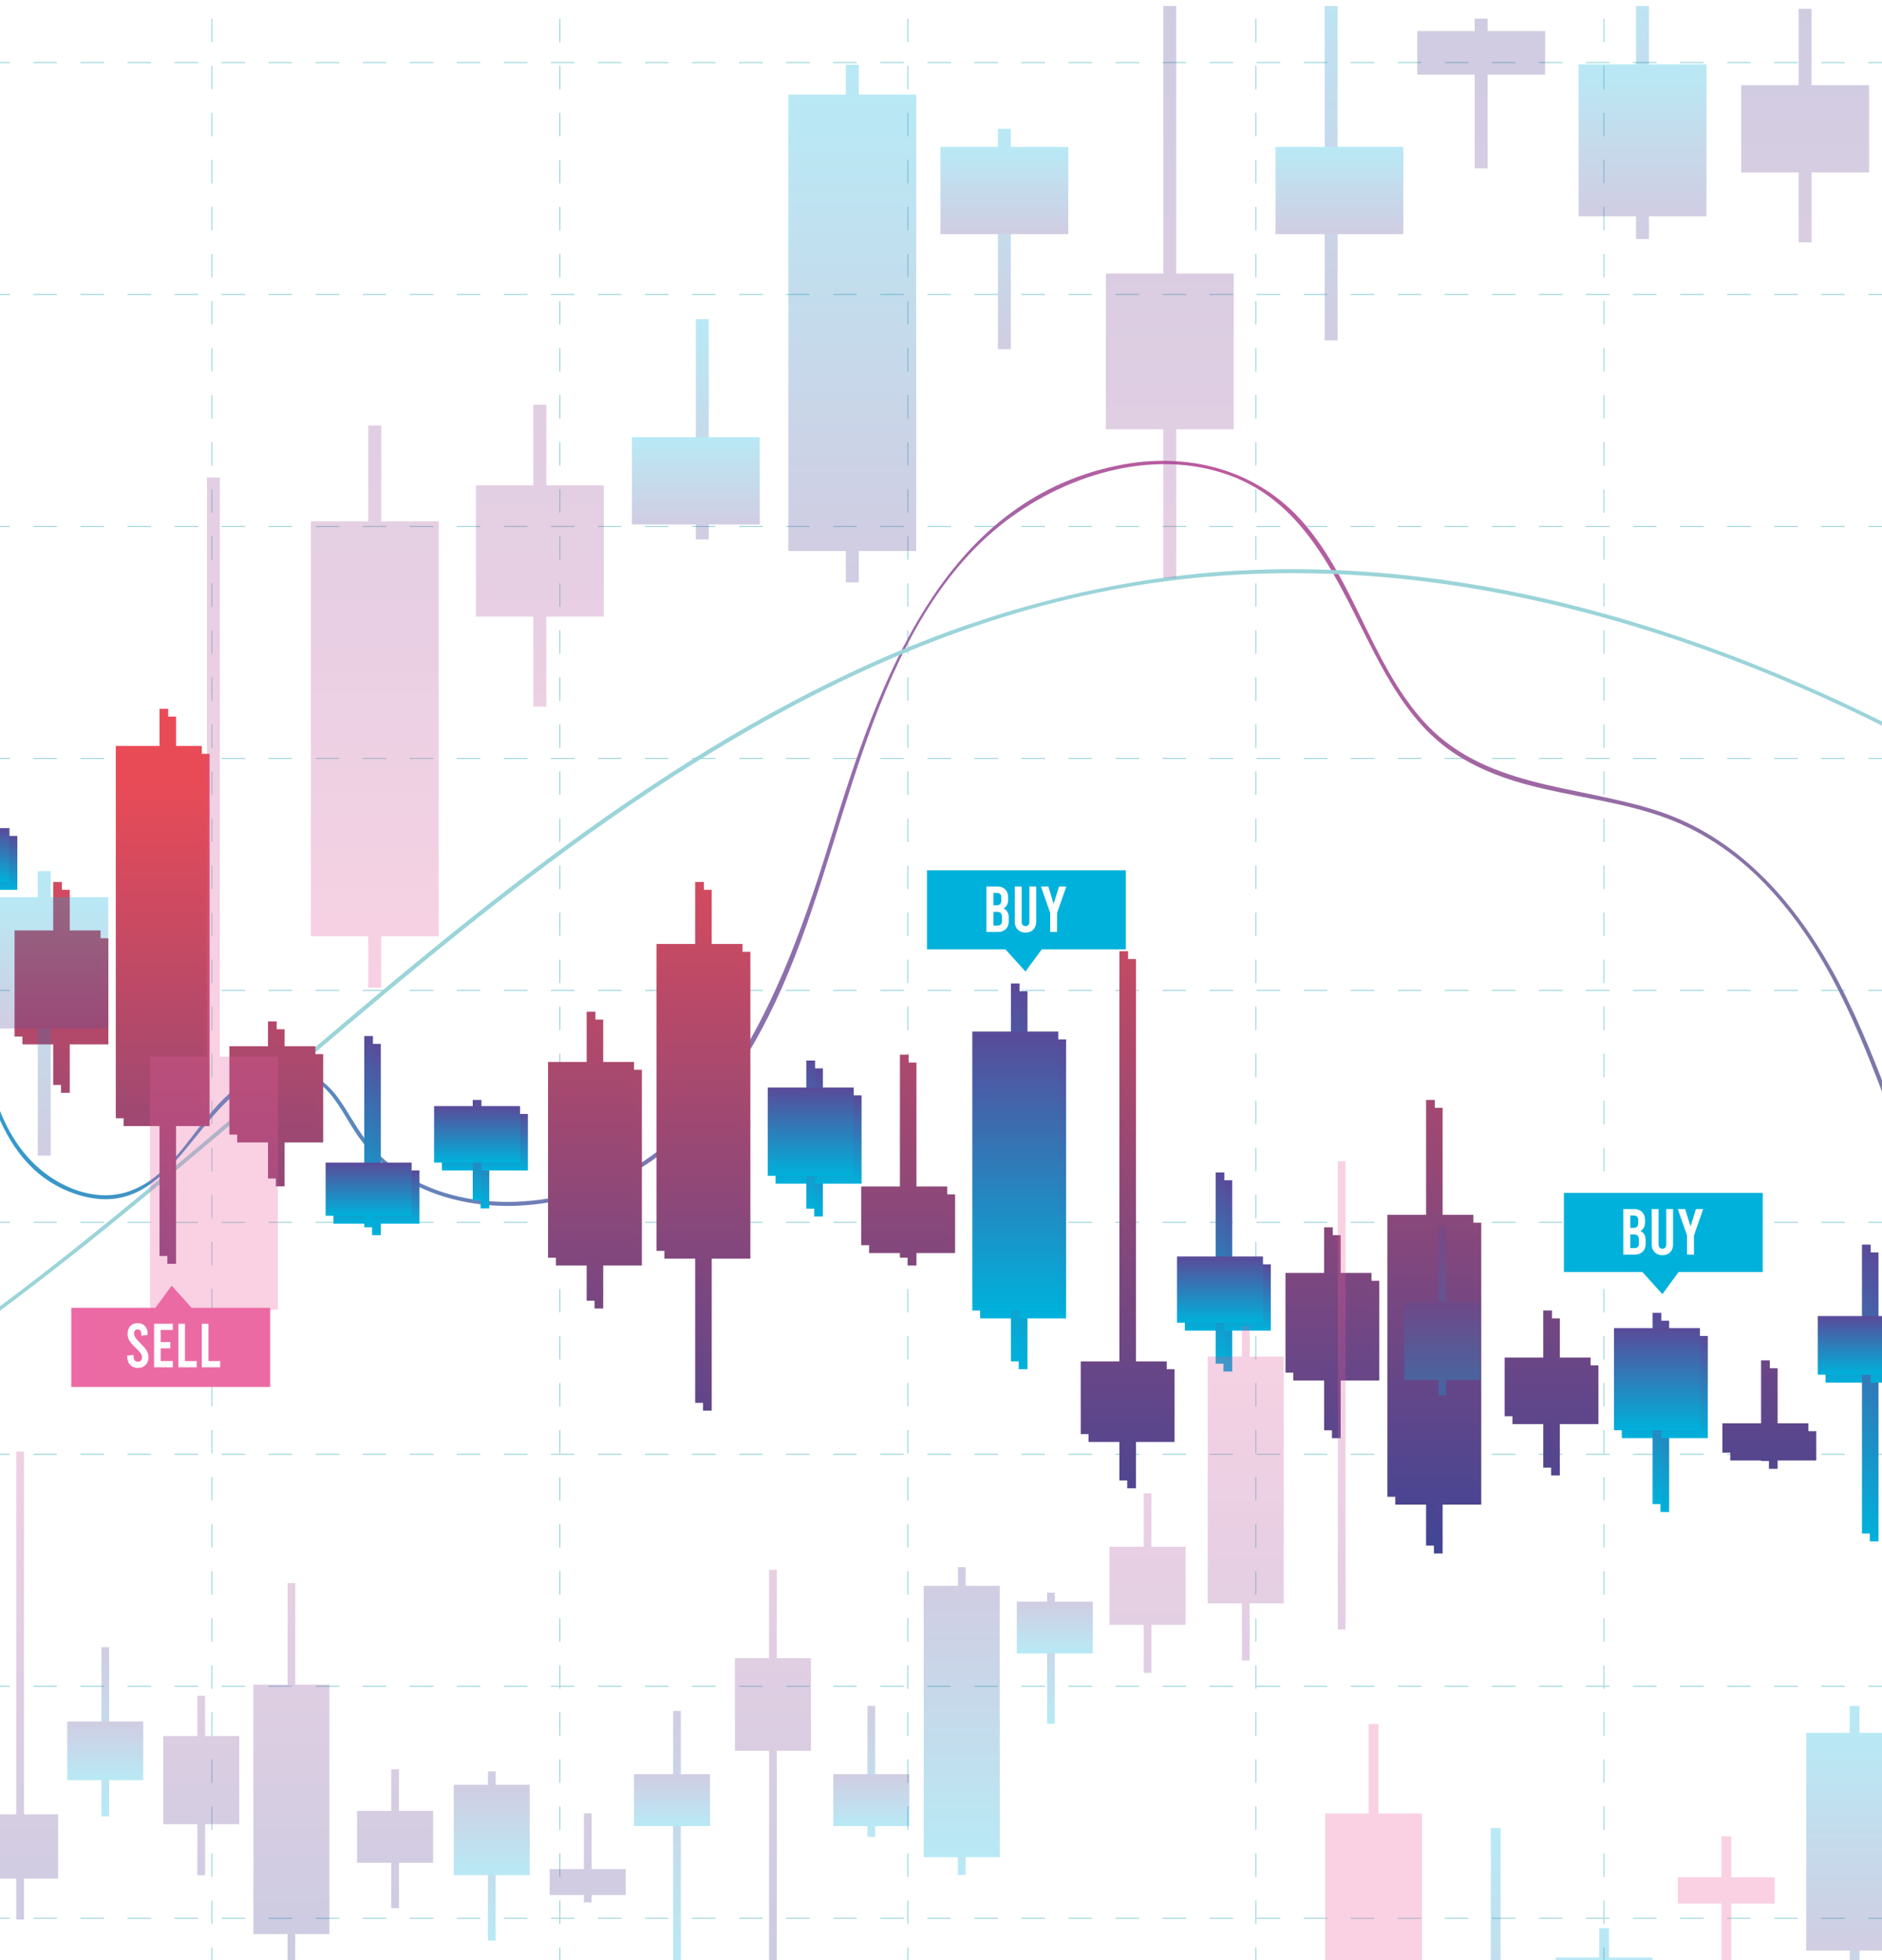 <?xml version="1.0" encoding="UTF-8"?>
<svg xmlns="http://www.w3.org/2000/svg" xmlns:xlink="http://www.w3.org/1999/xlink" viewBox="0 0 480 500">
  <defs>
    <style>
      .cls-1 {
        fill: none;
      }

      .cls-2 {
        filter: url(#drop-shadow-3);
      }

      .cls-3 {
        filter: url(#drop-shadow-6);
      }

      .cls-4 {
        filter: url(#drop-shadow-7);
      }

      .cls-5 {
        filter: url(#drop-shadow-5);
      }

      .cls-6 {
        fill: #00b1db;
      }

      .cls-7 {
        filter: url(#outer-glow-4);
      }

      .cls-8 {
        filter: url(#outer-glow-2);
      }

      .cls-8, .cls-9 {
        fill: #9bd4d9;
      }

      .cls-10 {
        opacity: .28;
      }

      .cls-10, .cls-11 {
        mix-blend-mode: color-dodge;
      }

      .cls-12 {
        isolation: isolate;
      }

      .cls-13 {
        fill: url(#Degradado_sin_nombre_38-7);
      }

      .cls-14 {
        fill: url(#Degradado_sin_nombre_38-4);
      }

      .cls-15 {
        fill: url(#Degradado_sin_nombre_38-9);
      }

      .cls-16 {
        fill: url(#Degradado_sin_nombre_38-8);
      }

      .cls-17 {
        fill: url(#Degradado_sin_nombre_38-2);
      }

      .cls-18 {
        fill: url(#Degradado_sin_nombre_38-3);
      }

      .cls-19 {
        fill: url(#Degradado_sin_nombre_38-5);
      }

      .cls-20 {
        fill: url(#Degradado_sin_nombre_38-6);
      }

      .cls-21 {
        fill: url(#Degradado_sin_nombre_50-4);
      }

      .cls-22 {
        fill: url(#Degradado_sin_nombre_50-3);
      }

      .cls-23 {
        fill: url(#Degradado_sin_nombre_50-2);
      }

      .cls-24 {
        fill: url(#Degradado_sin_nombre_50-8);
      }

      .cls-25 {
        fill: url(#Degradado_sin_nombre_50-5);
      }

      .cls-26 {
        fill: url(#Degradado_sin_nombre_50-6);
      }

      .cls-27 {
        fill: url(#Degradado_sin_nombre_50-7);
      }

      .cls-28 {
        fill: url(#Degradado_sin_nombre_50-9);
      }

      .cls-29 {
        fill: url(#Degradado_sin_nombre_26-2);
      }

      .cls-30 {
        fill: url(#Degradado_sin_nombre_26-3);
      }

      .cls-31 {
        fill: url(#Degradado_sin_nombre_26-6);
      }

      .cls-32 {
        fill: url(#Degradado_sin_nombre_26-8);
      }

      .cls-33 {
        fill: url(#Degradado_sin_nombre_26-5);
      }

      .cls-34 {
        fill: url(#Degradado_sin_nombre_26-9);
      }

      .cls-35 {
        fill: url(#Degradado_sin_nombre_26-4);
      }

      .cls-36 {
        fill: url(#Degradado_sin_nombre_26-7);
      }

      .cls-37 {
        fill: url(#Degradado_sin_nombre_47);
        filter: url(#outer-glow-1);
      }

      .cls-38 {
        fill: #fff;
      }

      .cls-39 {
        fill: url(#Degradado_sin_nombre_38);
      }

      .cls-40 {
        fill: url(#Degradado_sin_nombre_50);
      }

      .cls-41 {
        fill: url(#Degradado_sin_nombre_26);
      }

      .cls-42 {
        fill: url(#Degradado_sin_nombre_26-33);
      }

      .cls-43 {
        fill: url(#Degradado_sin_nombre_26-35);
      }

      .cls-44 {
        fill: url(#Degradado_sin_nombre_26-38);
      }

      .cls-45 {
        fill: url(#Degradado_sin_nombre_26-31);
      }

      .cls-46 {
        fill: url(#Degradado_sin_nombre_26-30);
      }

      .cls-47 {
        fill: url(#Degradado_sin_nombre_26-39);
      }

      .cls-48 {
        fill: url(#Degradado_sin_nombre_26-37);
      }

      .cls-49 {
        fill: url(#Degradado_sin_nombre_26-36);
      }

      .cls-50 {
        fill: url(#Degradado_sin_nombre_26-34);
      }

      .cls-51 {
        fill: url(#Degradado_sin_nombre_26-32);
      }

      .cls-52 {
        fill: url(#Degradado_sin_nombre_26-60);
      }

      .cls-53 {
        fill: url(#Degradado_sin_nombre_26-14);
      }

      .cls-54 {
        fill: url(#Degradado_sin_nombre_26-13);
      }

      .cls-55 {
        fill: url(#Degradado_sin_nombre_26-12);
      }

      .cls-56 {
        fill: url(#Degradado_sin_nombre_26-11);
      }

      .cls-57 {
        fill: url(#Degradado_sin_nombre_26-19);
      }

      .cls-58 {
        fill: url(#Degradado_sin_nombre_26-18);
      }

      .cls-59 {
        fill: url(#Degradado_sin_nombre_26-17);
      }

      .cls-60 {
        fill: url(#Degradado_sin_nombre_26-10);
      }

      .cls-61 {
        fill: url(#Degradado_sin_nombre_26-16);
      }

      .cls-62 {
        fill: url(#Degradado_sin_nombre_26-15);
      }

      .cls-63 {
        fill: url(#Degradado_sin_nombre_26-27);
      }

      .cls-64 {
        fill: url(#Degradado_sin_nombre_26-26);
      }

      .cls-65 {
        fill: url(#Degradado_sin_nombre_26-25);
      }

      .cls-66 {
        fill: url(#Degradado_sin_nombre_26-24);
      }

      .cls-67 {
        fill: url(#Degradado_sin_nombre_26-29);
      }

      .cls-68 {
        fill: url(#Degradado_sin_nombre_26-28);
      }

      .cls-69 {
        fill: url(#Degradado_sin_nombre_26-23);
      }

      .cls-70 {
        fill: url(#Degradado_sin_nombre_26-22);
      }

      .cls-71 {
        fill: url(#Degradado_sin_nombre_26-21);
      }

      .cls-72 {
        fill: url(#Degradado_sin_nombre_26-20);
      }

      .cls-73 {
        fill: url(#Degradado_sin_nombre_26-47);
      }

      .cls-74 {
        fill: url(#Degradado_sin_nombre_26-46);
      }

      .cls-75 {
        fill: url(#Degradado_sin_nombre_26-45);
      }

      .cls-76 {
        fill: url(#Degradado_sin_nombre_26-44);
      }

      .cls-77 {
        fill: url(#Degradado_sin_nombre_26-49);
      }

      .cls-78 {
        fill: url(#Degradado_sin_nombre_26-48);
      }

      .cls-79 {
        fill: url(#Degradado_sin_nombre_26-43);
      }

      .cls-80 {
        fill: url(#Degradado_sin_nombre_26-42);
      }

      .cls-81 {
        fill: url(#Degradado_sin_nombre_26-41);
      }

      .cls-82 {
        fill: url(#Degradado_sin_nombre_26-40);
      }

      .cls-83 {
        fill: url(#Degradado_sin_nombre_26-57);
      }

      .cls-84 {
        fill: url(#Degradado_sin_nombre_26-56);
      }

      .cls-85 {
        fill: url(#Degradado_sin_nombre_26-55);
      }

      .cls-86 {
        fill: url(#Degradado_sin_nombre_26-54);
      }

      .cls-87 {
        fill: url(#Degradado_sin_nombre_26-59);
      }

      .cls-88 {
        fill: url(#Degradado_sin_nombre_26-58);
      }

      .cls-89 {
        fill: url(#Degradado_sin_nombre_26-53);
      }

      .cls-90 {
        fill: url(#Degradado_sin_nombre_26-52);
      }

      .cls-91 {
        fill: url(#Degradado_sin_nombre_26-51);
      }

      .cls-92 {
        fill: url(#Degradado_sin_nombre_26-50);
      }

      .cls-93 {
        fill: url(#Degradado_sin_nombre_38-36);
      }

      .cls-94 {
        fill: url(#Degradado_sin_nombre_38-35);
      }

      .cls-95 {
        fill: url(#Degradado_sin_nombre_38-37);
      }

      .cls-96 {
        fill: url(#Degradado_sin_nombre_38-34);
      }

      .cls-97 {
        fill: url(#Degradado_sin_nombre_38-39);
      }

      .cls-98 {
        fill: url(#Degradado_sin_nombre_38-33);
      }

      .cls-99 {
        fill: url(#Degradado_sin_nombre_38-32);
      }

      .cls-100 {
        fill: url(#Degradado_sin_nombre_38-31);
      }

      .cls-101 {
        fill: url(#Degradado_sin_nombre_38-30);
      }

      .cls-102 {
        fill: url(#Degradado_sin_nombre_38-43);
      }

      .cls-103 {
        fill: url(#Degradado_sin_nombre_38-42);
      }

      .cls-104 {
        fill: url(#Degradado_sin_nombre_38-41);
      }

      .cls-105 {
        fill: url(#Degradado_sin_nombre_38-38);
      }

      .cls-106 {
        fill: url(#Degradado_sin_nombre_38-40);
      }

      .cls-107 {
        fill: url(#Degradado_sin_nombre_38-18);
      }

      .cls-108 {
        fill: url(#Degradado_sin_nombre_38-19);
      }

      .cls-109 {
        fill: url(#Degradado_sin_nombre_38-17);
      }

      .cls-110 {
        fill: url(#Degradado_sin_nombre_38-14);
      }

      .cls-111 {
        fill: url(#Degradado_sin_nombre_38-15);
      }

      .cls-112 {
        fill: url(#Degradado_sin_nombre_38-16);
      }

      .cls-113 {
        fill: url(#Degradado_sin_nombre_38-11);
      }

      .cls-114 {
        fill: url(#Degradado_sin_nombre_38-12);
      }

      .cls-115 {
        fill: url(#Degradado_sin_nombre_38-13);
      }

      .cls-116 {
        fill: url(#Degradado_sin_nombre_38-10);
      }

      .cls-117 {
        fill: url(#Degradado_sin_nombre_38-24);
      }

      .cls-118 {
        fill: url(#Degradado_sin_nombre_38-25);
      }

      .cls-119 {
        fill: url(#Degradado_sin_nombre_38-26);
      }

      .cls-120 {
        fill: url(#Degradado_sin_nombre_38-27);
      }

      .cls-121 {
        fill: url(#Degradado_sin_nombre_38-28);
      }

      .cls-122 {
        fill: url(#Degradado_sin_nombre_38-29);
      }

      .cls-123 {
        fill: url(#Degradado_sin_nombre_38-23);
      }

      .cls-124 {
        fill: url(#Degradado_sin_nombre_38-22);
      }

      .cls-125 {
        fill: url(#Degradado_sin_nombre_38-21);
      }

      .cls-126 {
        fill: url(#Degradado_sin_nombre_38-20);
      }

      .cls-127 {
        fill: url(#Degradado_sin_nombre_50-33);
      }

      .cls-128 {
        fill: url(#Degradado_sin_nombre_50-32);
      }

      .cls-129 {
        fill: url(#Degradado_sin_nombre_50-31);
      }

      .cls-130 {
        fill: url(#Degradado_sin_nombre_50-30);
      }

      .cls-131 {
        fill: url(#Degradado_sin_nombre_50-29);
      }

      .cls-132 {
        fill: url(#Degradado_sin_nombre_50-27);
      }

      .cls-133 {
        fill: url(#Degradado_sin_nombre_50-25);
      }

      .cls-134 {
        fill: url(#Degradado_sin_nombre_50-22);
      }

      .cls-135 {
        fill: url(#Degradado_sin_nombre_50-23);
      }

      .cls-136 {
        fill: url(#Degradado_sin_nombre_50-28);
      }

      .cls-137 {
        fill: url(#Degradado_sin_nombre_50-26);
      }

      .cls-138 {
        fill: url(#Degradado_sin_nombre_50-24);
      }

      .cls-139 {
        fill: url(#Degradado_sin_nombre_50-20);
      }

      .cls-140 {
        fill: url(#Degradado_sin_nombre_50-19);
      }

      .cls-141 {
        fill: url(#Degradado_sin_nombre_50-16);
      }

      .cls-142 {
        fill: url(#Degradado_sin_nombre_50-17);
      }

      .cls-143 {
        fill: url(#Degradado_sin_nombre_50-14);
      }

      .cls-144 {
        fill: url(#Degradado_sin_nombre_50-15);
      }

      .cls-145 {
        fill: url(#Degradado_sin_nombre_50-12);
      }

      .cls-146 {
        fill: url(#Degradado_sin_nombre_50-11);
      }

      .cls-147 {
        fill: url(#Degradado_sin_nombre_50-18);
      }

      .cls-148 {
        fill: url(#Degradado_sin_nombre_50-10);
      }

      .cls-149 {
        fill: url(#Degradado_sin_nombre_50-21);
      }

      .cls-150 {
        fill: url(#Degradado_sin_nombre_50-13);
      }

      .cls-151 {
        fill: #ec6aa4;
      }

      .cls-152 {
        clip-path: url(#clippath);
      }
    </style>
    <clipPath id="clippath">
      <rect class="cls-1" x="-59.9" y="1.54" width="750" height="500"/>
    </clipPath>
    <linearGradient id="Degradado_sin_nombre_47" data-name="Degradado sin nombre 47" x1="-112.13" y1="226.79" x2="784.13" y2="226.79" gradientUnits="userSpaceOnUse">
      <stop offset="0" stop-color="#00b1db"/>
      <stop offset=".47" stop-color="#be599d"/>
      <stop offset="1" stop-color="#00b1c0"/>
    </linearGradient>
    <filter id="outer-glow-1" x="-103.68" y="73.68" width="868.56" height="306.24" filterUnits="userSpaceOnUse">
      <feOffset dx="0" dy="0"/>
      <feGaussianBlur result="blur" stdDeviation="2"/>
      <feFlood flood-color="#a0d6de" flood-opacity=".3"/>
      <feComposite in2="blur" operator="in"/>
      <feComposite in="SourceGraphic"/>
    </filter>
    <filter id="outer-glow-2" x="-132.48" y="138.96" width="899.76" height="266.64" filterUnits="userSpaceOnUse">
      <feOffset dx="0" dy="0"/>
      <feGaussianBlur result="blur-2" stdDeviation="2"/>
      <feFlood flood-color="#a0d6de" flood-opacity=".3"/>
      <feComposite in2="blur-2" operator="in"/>
      <feComposite in="SourceGraphic"/>
    </filter>
    <filter id="drop-shadow-3" x="-187.8" y="55.32" width="1036.32" height="365.52" filterUnits="userSpaceOnUse">
      <feOffset dx="2" dy="2"/>
      <feGaussianBlur result="blur-3" stdDeviation="3"/>
      <feFlood flood-color="#010101" flood-opacity="1"/>
      <feComposite in2="blur-3" operator="in"/>
      <feComposite in="SourceGraphic"/>
    </filter>
    <linearGradient id="Degradado_sin_nombre_38" data-name="Degradado sin nombre 38" x1="14.68" y1="198.86" x2="14.68" y2="395.68" gradientUnits="userSpaceOnUse">
      <stop offset="0" stop-color="#e94b56"/>
      <stop offset="1" stop-color="#404596"/>
    </linearGradient>
    <linearGradient id="Degradado_sin_nombre_38-2" data-name="Degradado sin nombre 38" x1="41.79" y1="198.86" x2="41.79" y2="395.68" xlink:href="#Degradado_sin_nombre_38"/>
    <linearGradient id="Degradado_sin_nombre_38-3" data-name="Degradado sin nombre 38" x1="69.46" y1="198.86" x2="69.46" y2="395.68" xlink:href="#Degradado_sin_nombre_38"/>
    <linearGradient id="Degradado_sin_nombre_26" data-name="Degradado sin nombre 26" x1="94.01" y1="313.07" x2="94.01" y2="264.28" gradientUnits="userSpaceOnUse">
      <stop offset="0" stop-color="#00b1db"/>
      <stop offset="1" stop-color="#5a4a99"/>
    </linearGradient>
    <linearGradient id="Degradado_sin_nombre_26-2" data-name="Degradado sin nombre 26" x1="121.68" y1="306.25" x2="121.68" y2="280.58" xlink:href="#Degradado_sin_nombre_26"/>
    <linearGradient id="Degradado_sin_nombre_38-4" data-name="Degradado sin nombre 38" x1="150.74" y1="198.86" x2="150.74" y2="395.68" xlink:href="#Degradado_sin_nombre_38"/>
    <linearGradient id="Degradado_sin_nombre_38-5" data-name="Degradado sin nombre 38" x1="178.41" y1="198.86" x2="178.41" y2="395.68" xlink:href="#Degradado_sin_nombre_38"/>
    <linearGradient id="Degradado_sin_nombre_26-3" data-name="Degradado sin nombre 26" x1="206.77" y1="308.31" x2="206.77" y2="270.53" xlink:href="#Degradado_sin_nombre_26"/>
    <linearGradient id="Degradado_sin_nombre_38-6" data-name="Degradado sin nombre 38" x1="230.63" y1="198.86" x2="230.63" y2="395.68" xlink:href="#Degradado_sin_nombre_38"/>
    <linearGradient id="Degradado_sin_nombre_26-4" data-name="Degradado sin nombre 26" x1="258.94" y1="347.27" x2="258.94" y2="250.87" xlink:href="#Degradado_sin_nombre_26"/>
    <linearGradient id="Degradado_sin_nombre_38-7" data-name="Degradado sin nombre 38" x1="286.61" y1="198.86" x2="286.61" y2="395.68" xlink:href="#Degradado_sin_nombre_38"/>
    <linearGradient id="Degradado_sin_nombre_26-5" data-name="Degradado sin nombre 26" x1="311.16" y1="347.86" x2="311.16" y2="299.07" xlink:href="#Degradado_sin_nombre_26"/>
    <linearGradient id="Degradado_sin_nombre_38-8" data-name="Degradado sin nombre 38" x1="338.82" y1="198.86" x2="338.82" y2="395.68" xlink:href="#Degradado_sin_nombre_38"/>
    <linearGradient id="Degradado_sin_nombre_38-9" data-name="Degradado sin nombre 38" x1="364.83" y1="198.86" x2="364.83" y2="395.68" xlink:href="#Degradado_sin_nombre_38"/>
    <linearGradient id="Degradado_sin_nombre_38-10" data-name="Degradado sin nombre 38" x1="394.72" y1="198.86" x2="394.72" y2="395.68" xlink:href="#Degradado_sin_nombre_38"/>
    <linearGradient id="Degradado_sin_nombre_26-6" data-name="Degradado sin nombre 26" x1="422.6" y1="383.68" x2="422.6" y2="334.89" xlink:href="#Degradado_sin_nombre_26"/>
    <linearGradient id="Degradado_sin_nombre_38-11" data-name="Degradado sin nombre 38" x1="450.27" y1="198.86" x2="450.27" y2="395.68" xlink:href="#Degradado_sin_nombre_38"/>
    <linearGradient id="Degradado_sin_nombre_26-7" data-name="Degradado sin nombre 26" x1="476" y1="391.19" x2="476" y2="317.48" xlink:href="#Degradado_sin_nombre_26"/>
    <linearGradient id="Degradado_sin_nombre_38-12" data-name="Degradado sin nombre 38" x1="40.49" y1="198.86" x2="40.49" y2="395.68" xlink:href="#Degradado_sin_nombre_38"/>
    <linearGradient id="Degradado_sin_nombre_26-8" data-name="Degradado sin nombre 26" x1="-8.55" y1="224.98" x2="-8.55" y2="211.24" xlink:href="#Degradado_sin_nombre_26"/>
    <linearGradient id="Degradado_sin_nombre_38-13" data-name="Degradado sin nombre 38" x1="14.68" y1="198.86" x2="14.68" y2="395.68" xlink:href="#Degradado_sin_nombre_38"/>
    <linearGradient id="Degradado_sin_nombre_38-14" data-name="Degradado sin nombre 38" x1="69.46" y1="198.86" x2="69.46" y2="395.68" xlink:href="#Degradado_sin_nombre_38"/>
    <linearGradient id="Degradado_sin_nombre_38-15" data-name="Degradado sin nombre 38" x1="178.41" y1="198.86" x2="178.41" y2="395.68" xlink:href="#Degradado_sin_nombre_38"/>
    <linearGradient id="Degradado_sin_nombre_26-9" data-name="Degradado sin nombre 26" x1="94.01" y1="310.14" x2="94.01" y2="296.56" xlink:href="#Degradado_sin_nombre_26"/>
    <linearGradient id="Degradado_sin_nombre_26-10" data-name="Degradado sin nombre 26" x1="121.68" y1="296.56" x2="121.68" y2="282.15" xlink:href="#Degradado_sin_nombre_26"/>
    <linearGradient id="Degradado_sin_nombre_38-16" data-name="Degradado sin nombre 38" x1="150.74" y1="198.86" x2="150.74" y2="395.68" xlink:href="#Degradado_sin_nombre_38"/>
    <linearGradient id="Degradado_sin_nombre_26-11" data-name="Degradado sin nombre 26" x1="206.77" y1="299.94" x2="206.77" y2="277.41" xlink:href="#Degradado_sin_nombre_26"/>
    <linearGradient id="Degradado_sin_nombre_26-12" data-name="Degradado sin nombre 26" x1="258.94" y1="334.3" x2="258.94" y2="263.13" xlink:href="#Degradado_sin_nombre_26"/>
    <linearGradient id="Degradado_sin_nombre_38-17" data-name="Degradado sin nombre 38" x1="230.63" y1="198.86" x2="230.63" y2="395.68" xlink:href="#Degradado_sin_nombre_38"/>
    <linearGradient id="Degradado_sin_nombre_38-18" data-name="Degradado sin nombre 38" x1="286.61" y1="198.86" x2="286.61" y2="395.68" xlink:href="#Degradado_sin_nombre_38"/>
    <linearGradient id="Degradado_sin_nombre_26-13" data-name="Degradado sin nombre 26" x1="311.16" y1="337.42" x2="311.16" y2="320.51" xlink:href="#Degradado_sin_nombre_26"/>
    <linearGradient id="Degradado_sin_nombre_38-19" data-name="Degradado sin nombre 38" x1="364.83" y1="198.86" x2="364.83" y2="395.68" xlink:href="#Degradado_sin_nombre_38"/>
    <linearGradient id="Degradado_sin_nombre_38-20" data-name="Degradado sin nombre 38" x1="338.82" y1="198.86" x2="338.82" y2="395.68" xlink:href="#Degradado_sin_nombre_38"/>
    <linearGradient id="Degradado_sin_nombre_38-21" data-name="Degradado sin nombre 38" x1="450.27" y1="198.86" x2="450.27" y2="395.68" xlink:href="#Degradado_sin_nombre_38"/>
    <linearGradient id="Degradado_sin_nombre_26-14" data-name="Degradado sin nombre 26" x1="422.6" y1="364.85" x2="422.6" y2="338.78" xlink:href="#Degradado_sin_nombre_26"/>
    <linearGradient id="Degradado_sin_nombre_38-22" data-name="Degradado sin nombre 38" x1="394.72" y1="198.86" x2="394.72" y2="395.68" xlink:href="#Degradado_sin_nombre_38"/>
    <linearGradient id="Degradado_sin_nombre_26-15" data-name="Degradado sin nombre 26" x1="474.57" y1="350.68" x2="474.57" y2="335.71" xlink:href="#Degradado_sin_nombre_26"/>
    <filter id="outer-glow-4" x="-186.72" y="56.4" width="1030.32" height="359.28" filterUnits="userSpaceOnUse">
      <feOffset dx="0" dy="0"/>
      <feGaussianBlur result="blur-4" stdDeviation="2"/>
      <feFlood flood-color="#a0d6de" flood-opacity=".3"/>
      <feComposite in2="blur-4" operator="in"/>
      <feComposite in="SourceGraphic"/>
    </filter>
    <linearGradient id="Degradado_sin_nombre_38-23" data-name="Degradado sin nombre 38" x1="41.79" y1="198.86" x2="41.79" y2="395.68" xlink:href="#Degradado_sin_nombre_38"/>
    <linearGradient id="Degradado_sin_nombre_38-24" data-name="Degradado sin nombre 38" x1="69.46" y1="198.86" x2="69.46" y2="395.68" xlink:href="#Degradado_sin_nombre_38"/>
    <linearGradient id="Degradado_sin_nombre_26-16" data-name="Degradado sin nombre 26" x1="121.68" y1="306.25" x2="121.68" y2="280.58" xlink:href="#Degradado_sin_nombre_26"/>
    <linearGradient id="Degradado_sin_nombre_38-25" data-name="Degradado sin nombre 38" x1="150.74" y1="198.86" x2="150.74" y2="395.68" xlink:href="#Degradado_sin_nombre_38"/>
    <linearGradient id="Degradado_sin_nombre_38-26" data-name="Degradado sin nombre 38" x1="178.41" y1="198.86" x2="178.41" y2="395.68" xlink:href="#Degradado_sin_nombre_38"/>
    <linearGradient id="Degradado_sin_nombre_26-17" data-name="Degradado sin nombre 26" x1="206.77" y1="308.31" x2="206.77" y2="270.53" xlink:href="#Degradado_sin_nombre_26"/>
    <linearGradient id="Degradado_sin_nombre_38-27" data-name="Degradado sin nombre 38" x1="230.63" y1="198.86" x2="230.63" y2="395.68" xlink:href="#Degradado_sin_nombre_38"/>
    <linearGradient id="Degradado_sin_nombre_26-18" data-name="Degradado sin nombre 26" x1="258.94" y1="347.27" x2="258.94" y2="250.87" xlink:href="#Degradado_sin_nombre_26"/>
    <linearGradient id="Degradado_sin_nombre_38-28" data-name="Degradado sin nombre 38" x1="286.61" y1="198.86" x2="286.61" y2="395.68" xlink:href="#Degradado_sin_nombre_38"/>
    <linearGradient id="Degradado_sin_nombre_26-19" data-name="Degradado sin nombre 26" x1="311.16" y1="347.86" x2="311.16" y2="299.07" xlink:href="#Degradado_sin_nombre_26"/>
    <linearGradient id="Degradado_sin_nombre_38-29" data-name="Degradado sin nombre 38" x1="338.82" y1="198.86" x2="338.82" y2="395.68" xlink:href="#Degradado_sin_nombre_38"/>
    <linearGradient id="Degradado_sin_nombre_38-30" data-name="Degradado sin nombre 38" x1="364.83" y1="198.86" x2="364.83" y2="395.68" xlink:href="#Degradado_sin_nombre_38"/>
    <linearGradient id="Degradado_sin_nombre_38-31" data-name="Degradado sin nombre 38" x1="394.72" y1="198.86" x2="394.72" y2="395.68" xlink:href="#Degradado_sin_nombre_38"/>
    <linearGradient id="Degradado_sin_nombre_26-20" data-name="Degradado sin nombre 26" x1="422.6" y1="383.68" x2="422.6" y2="334.89" xlink:href="#Degradado_sin_nombre_26"/>
    <linearGradient id="Degradado_sin_nombre_38-32" data-name="Degradado sin nombre 38" x1="450.27" y1="198.86" x2="450.27" y2="395.68" xlink:href="#Degradado_sin_nombre_38"/>
    <linearGradient id="Degradado_sin_nombre_26-21" data-name="Degradado sin nombre 26" x1="476" y1="391.19" x2="476" y2="317.48" xlink:href="#Degradado_sin_nombre_26"/>
    <linearGradient id="Degradado_sin_nombre_38-33" data-name="Degradado sin nombre 38" x1="40.49" y1="198.86" x2="40.49" y2="395.68" xlink:href="#Degradado_sin_nombre_38"/>
    <linearGradient id="Degradado_sin_nombre_26-22" data-name="Degradado sin nombre 26" x1="-8.55" y1="224.98" x2="-8.55" y2="211.24" xlink:href="#Degradado_sin_nombre_26"/>
    <linearGradient id="Degradado_sin_nombre_38-34" data-name="Degradado sin nombre 38" x1="14.68" y1="198.86" x2="14.68" y2="395.68" xlink:href="#Degradado_sin_nombre_38"/>
    <linearGradient id="Degradado_sin_nombre_38-35" data-name="Degradado sin nombre 38" x1="69.46" y1="198.86" x2="69.46" y2="395.68" xlink:href="#Degradado_sin_nombre_38"/>
    <linearGradient id="Degradado_sin_nombre_38-36" data-name="Degradado sin nombre 38" x1="178.41" y1="198.86" x2="178.41" y2="395.68" xlink:href="#Degradado_sin_nombre_38"/>
    <linearGradient id="Degradado_sin_nombre_26-23" data-name="Degradado sin nombre 26" x1="94.01" y1="310.14" x2="94.01" y2="296.56" xlink:href="#Degradado_sin_nombre_26"/>
    <linearGradient id="Degradado_sin_nombre_26-24" data-name="Degradado sin nombre 26" x1="121.68" y1="296.56" x2="121.68" y2="282.15" xlink:href="#Degradado_sin_nombre_26"/>
    <linearGradient id="Degradado_sin_nombre_38-37" data-name="Degradado sin nombre 38" x1="150.74" y1="198.86" x2="150.74" y2="395.68" xlink:href="#Degradado_sin_nombre_38"/>
    <linearGradient id="Degradado_sin_nombre_26-25" data-name="Degradado sin nombre 26" x1="206.77" y1="299.94" x2="206.77" y2="277.41" xlink:href="#Degradado_sin_nombre_26"/>
    <linearGradient id="Degradado_sin_nombre_26-26" data-name="Degradado sin nombre 26" x1="258.94" y1="334.3" x2="258.94" y2="263.13" xlink:href="#Degradado_sin_nombre_26"/>
    <linearGradient id="Degradado_sin_nombre_38-38" data-name="Degradado sin nombre 38" x1="230.63" y1="198.86" x2="230.63" y2="395.68" xlink:href="#Degradado_sin_nombre_38"/>
    <linearGradient id="Degradado_sin_nombre_38-39" data-name="Degradado sin nombre 38" x1="286.61" y1="198.86" x2="286.61" y2="395.68" xlink:href="#Degradado_sin_nombre_38"/>
    <linearGradient id="Degradado_sin_nombre_26-27" data-name="Degradado sin nombre 26" x1="311.16" y1="337.42" x2="311.16" y2="320.51" xlink:href="#Degradado_sin_nombre_26"/>
    <linearGradient id="Degradado_sin_nombre_38-40" data-name="Degradado sin nombre 38" x1="364.83" y1="198.86" x2="364.83" y2="395.68" xlink:href="#Degradado_sin_nombre_38"/>
    <linearGradient id="Degradado_sin_nombre_38-41" data-name="Degradado sin nombre 38" x1="338.82" y1="198.86" x2="338.82" y2="395.68" xlink:href="#Degradado_sin_nombre_38"/>
    <linearGradient id="Degradado_sin_nombre_38-42" data-name="Degradado sin nombre 38" x1="450.27" y1="198.86" x2="450.27" y2="395.68" xlink:href="#Degradado_sin_nombre_38"/>
    <linearGradient id="Degradado_sin_nombre_26-28" data-name="Degradado sin nombre 26" x1="422.6" y1="364.85" x2="422.6" y2="338.78" xlink:href="#Degradado_sin_nombre_26"/>
    <linearGradient id="Degradado_sin_nombre_38-43" data-name="Degradado sin nombre 38" x1="394.72" y1="198.86" x2="394.72" y2="395.68" xlink:href="#Degradado_sin_nombre_38"/>
    <linearGradient id="Degradado_sin_nombre_26-29" data-name="Degradado sin nombre 26" x1="474.57" y1="350.68" x2="474.57" y2="335.71" xlink:href="#Degradado_sin_nombre_26"/>
    <linearGradient id="Degradado_sin_nombre_50" data-name="Degradado sin nombre 50" x1="881.13" y1="226.5" x2="881.13" y2="418.62" gradientTransform="translate(-530.8 669.43) scale(1 -1)" gradientUnits="userSpaceOnUse">
      <stop offset="0" stop-color="#eb5b9c"/>
      <stop offset="1" stop-color="#404596"/>
    </linearGradient>
    <linearGradient id="Degradado_sin_nombre_26-30" data-name="Degradado sin nombre 26" x1="912.28" y1="203.12" x2="912.28" y2="115.7" gradientTransform="translate(-530.8 669.43) scale(1 -1)" xlink:href="#Degradado_sin_nombre_26"/>
    <linearGradient id="Degradado_sin_nombre_26-31" data-name="Degradado sin nombre 26" x1="939.93" y1="177.59" x2="939.93" y2="129.97" gradientTransform="translate(-530.8 669.43) scale(1 -1)" xlink:href="#Degradado_sin_nombre_26"/>
    <linearGradient id="Degradado_sin_nombre_50-2" data-name="Degradado sin nombre 50" x1="971.09" y1="226.5" x2="971.09" y2="418.62" xlink:href="#Degradado_sin_nombre_50"/>
    <linearGradient id="Degradado_sin_nombre_26-32" data-name="Degradado sin nombre 26" x1="1003.82" y1="234.26" x2="1003.82" y2="140.17" gradientTransform="translate(-530.8 669.43) scale(1 -1)" xlink:href="#Degradado_sin_nombre_26"/>
    <linearGradient id="Degradado_sin_nombre_50-3" data-name="Degradado sin nombre 50" x1="881.13" y1="226.5" x2="881.13" y2="418.62" xlink:href="#Degradado_sin_nombre_50"/>
    <linearGradient id="Degradado_sin_nombre_26-33" data-name="Degradado sin nombre 26" x1="1003.82" y1="227.41" x2="1003.82" y2="171.87" gradientTransform="translate(-530.8 669.43) scale(1 -1)" xlink:href="#Degradado_sin_nombre_26"/>
    <linearGradient id="Degradado_sin_nombre_26-34" data-name="Degradado sin nombre 26" x1="939.93" y1="170.11" x2="939.93" y2="148.71" gradientTransform="translate(-530.8 669.43) scale(1 -1)" xlink:href="#Degradado_sin_nombre_26"/>
    <linearGradient id="Degradado_sin_nombre_50-4" data-name="Degradado sin nombre 50" x1="971.09" y1="226.5" x2="971.09" y2="418.62" xlink:href="#Degradado_sin_nombre_50"/>
    <linearGradient id="Degradado_sin_nombre_50-5" data-name="Degradado sin nombre 50" x1="1339.29" y1="382.24" x2="1339.29" y2="674.97" gradientTransform="translate(-1284.73 -65.84)" xlink:href="#Degradado_sin_nombre_50"/>
    <linearGradient id="Degradado_sin_nombre_50-6" data-name="Degradado sin nombre 50" x1="933.46" y1="406.15" x2="933.46" y2="698.88" gradientTransform="translate(1393.86 669.43) rotate(-180)" xlink:href="#Degradado_sin_nombre_50"/>
    <linearGradient id="Degradado_sin_nombre_26-35" data-name="Degradado sin nombre 26" x1="974.93" y1="681.04" x2="974.93" y2="608.47" gradientTransform="translate(1393.86 669.43) rotate(-180)" xlink:href="#Degradado_sin_nombre_26"/>
    <linearGradient id="Degradado_sin_nombre_50-7" data-name="Degradado sin nombre 50" x1="1016.08" y1="406.15" x2="1016.08" y2="698.88" gradientTransform="translate(1393.86 669.43) rotate(-180)" xlink:href="#Degradado_sin_nombre_50"/>
    <linearGradient id="Degradado_sin_nombre_26-36" data-name="Degradado sin nombre 26" x1="1054.35" y1="692.2" x2="1054.35" y2="582.59" gradientTransform="translate(1393.86 669.43) rotate(-180)" xlink:href="#Degradado_sin_nombre_26"/>
    <linearGradient id="Degradado_sin_nombre_50-8" data-name="Degradado sin nombre 50" x1="1095.5" y1="406.15" x2="1095.5" y2="698.88" gradientTransform="translate(1393.86 669.43) rotate(-180)" xlink:href="#Degradado_sin_nombre_50"/>
    <linearGradient id="Degradado_sin_nombre_26-37" data-name="Degradado sin nombre 26" x1="1137.69" y1="636.56" x2="1137.69" y2="580.38" gradientTransform="translate(1393.86 669.43) rotate(-180)" xlink:href="#Degradado_sin_nombre_26"/>
    <linearGradient id="Degradado_sin_nombre_26-38" data-name="Degradado sin nombre 26" x1="1176.47" y1="652.89" x2="1176.47" y2="520.89" gradientTransform="translate(1393.86 669.43) rotate(-180)" xlink:href="#Degradado_sin_nombre_26"/>
    <linearGradient id="Degradado_sin_nombre_26-39" data-name="Degradado sin nombre 26" x1="1214.74" y1="588.02" x2="1214.74" y2="531.83" gradientTransform="translate(1393.86 669.43) rotate(-180)" xlink:href="#Degradado_sin_nombre_26"/>
    <linearGradient id="Degradado_sin_nombre_50-9" data-name="Degradado sin nombre 50" x1="1256.16" y1="406.15" x2="1256.16" y2="698.88" gradientTransform="translate(1393.86 669.43) rotate(-180)" xlink:href="#Degradado_sin_nombre_50"/>
    <linearGradient id="Degradado_sin_nombre_50-10" data-name="Degradado sin nombre 50" x1="1298.27" y1="406.15" x2="1298.27" y2="698.88" gradientTransform="translate(1393.86 669.43) rotate(-180)" xlink:href="#Degradado_sin_nombre_50"/>
    <linearGradient id="Degradado_sin_nombre_50-11" data-name="Degradado sin nombre 50" x1="1339.42" y1="406.15" x2="1339.42" y2="698.88" gradientTransform="translate(1393.86 669.43) rotate(-180)" xlink:href="#Degradado_sin_nombre_50"/>
    <linearGradient id="Degradado_sin_nombre_26-40" data-name="Degradado sin nombre 26" x1="1382.57" y1="447.23" x2="1382.57" y2="374.66" gradientTransform="translate(1393.86 669.43) rotate(-180)" xlink:href="#Degradado_sin_nombre_26"/>
    <linearGradient id="Degradado_sin_nombre_50-12" data-name="Degradado sin nombre 50" x1="1095.5" y1="406.15" x2="1095.5" y2="698.88" gradientTransform="translate(-797.15 -490.15)" xlink:href="#Degradado_sin_nombre_50"/>
    <linearGradient id="Degradado_sin_nombre_50-13" data-name="Degradado sin nombre 50" x1="1016.08" y1="406.15" x2="1016.08" y2="698.88" gradientTransform="translate(-638.31 -642.47)" xlink:href="#Degradado_sin_nombre_50"/>
    <linearGradient id="Degradado_sin_nombre_26-41" data-name="Degradado sin nombre 26" x1="974.93" y1="653.03" x2="974.93" y2="614.27" gradientTransform="translate(-556.01 -597.86)" xlink:href="#Degradado_sin_nombre_26"/>
    <linearGradient id="Degradado_sin_nombre_50-14" data-name="Degradado sin nombre 50" x1="933.46" y1="406.15" x2="933.46" y2="698.88" gradientTransform="translate(-473.07 -603.7)" xlink:href="#Degradado_sin_nombre_50"/>
    <linearGradient id="Degradado_sin_nombre_26-42" data-name="Degradado sin nombre 26" x1="1176.47" y1="645.3" x2="1176.47" y2="528.88" gradientTransform="translate(-959.09 -504.75)" xlink:href="#Degradado_sin_nombre_26"/>
    <linearGradient id="Degradado_sin_nombre_50-15" data-name="Degradado sin nombre 50" x1="1256.16" y1="406.15" x2="1256.16" y2="698.88" gradientTransform="translate(-1118.47 -388.33)" xlink:href="#Degradado_sin_nombre_50"/>
    <linearGradient id="Degradado_sin_nombre_50-16" data-name="Degradado sin nombre 50" x1="1298.27" y1="406.15" x2="1298.27" y2="698.88" gradientTransform="translate(-1202.68 -297.59)" xlink:href="#Degradado_sin_nombre_50"/>
    <linearGradient id="Degradado_sin_nombre_26-43" data-name="Degradado sin nombre 26" x1="1052.23" y1="631.96" x2="1052.23" y2="609.69" gradientTransform="translate(-710.61 -572.21)" xlink:href="#Degradado_sin_nombre_26"/>
    <linearGradient id="Degradado_sin_nombre_26-44" data-name="Degradado sin nombre 26" x1="1382.57" y1="440.56" x2="1382.57" y2="407.05" gradientTransform="translate(-1371.28 -178.17)" xlink:href="#Degradado_sin_nombre_26"/>
    <linearGradient id="Degradado_sin_nombre_26-45" data-name="Degradado sin nombre 26" x1="1137.69" y1="631.96" x2="1137.69" y2="609.69" gradientTransform="translate(-881.53 -572.21)" xlink:href="#Degradado_sin_nombre_26"/>
    <linearGradient id="Degradado_sin_nombre_26-46" data-name="Degradado sin nombre 26" x1="1216.39" y1="557.92" x2="1216.39" y2="535.66" gradientTransform="translate(-1038.92 -424.14)" xlink:href="#Degradado_sin_nombre_26"/>
    <linearGradient id="Degradado_sin_nombre_50-17" data-name="Degradado sin nombre 50" x1="1087.72" y1="334.8" x2="1087.72" y2="508.89" gradientTransform="translate(-1082.59 -3.27)" xlink:href="#Degradado_sin_nombre_50"/>
    <linearGradient id="Degradado_sin_nombre_26-47" data-name="Degradado sin nombre 26" x1="1109.44" y1="466.6" x2="1109.44" y2="423.44" gradientTransform="translate(-1082.59 -3.27)" xlink:href="#Degradado_sin_nombre_26"/>
    <linearGradient id="Degradado_sin_nombre_50-18" data-name="Degradado sin nombre 50" x1="1133.91" y1="334.8" x2="1133.91" y2="508.89" gradientTransform="translate(-1082.59 -3.27)" xlink:href="#Degradado_sin_nombre_50"/>
    <linearGradient id="Degradado_sin_nombre_50-19" data-name="Degradado sin nombre 50" x1="1156.91" y1="334.8" x2="1156.91" y2="508.89" gradientTransform="translate(-1082.59 -3.27)" xlink:href="#Degradado_sin_nombre_50"/>
    <linearGradient id="Degradado_sin_nombre_50-20" data-name="Degradado sin nombre 50" x1="1183.35" y1="334.8" x2="1183.35" y2="508.89" gradientTransform="translate(-1082.59 -3.27)" xlink:href="#Degradado_sin_nombre_50"/>
    <linearGradient id="Degradado_sin_nombre_26-48" data-name="Degradado sin nombre 26" x1="1208.02" y1="498.28" x2="1208.02" y2="455.12" gradientTransform="translate(-1082.59 -3.27)" xlink:href="#Degradado_sin_nombre_26"/>
    <linearGradient id="Degradado_sin_nombre_50-21" data-name="Degradado sin nombre 50" x1="1232.49" y1="334.8" x2="1232.49" y2="508.89" gradientTransform="translate(-1082.59 -3.27)" xlink:href="#Degradado_sin_nombre_50"/>
    <linearGradient id="Degradado_sin_nombre_26-49" data-name="Degradado sin nombre 26" x1="1255.25" y1="504.92" x2="1255.25" y2="439.73" gradientTransform="translate(-1082.59 -3.27)" xlink:href="#Degradado_sin_nombre_26"/>
    <linearGradient id="Degradado_sin_nombre_50-22" data-name="Degradado sin nombre 50" x1="1279.72" y1="334.8" x2="1279.72" y2="508.89" gradientTransform="translate(-1082.59 -3.27)" xlink:href="#Degradado_sin_nombre_50"/>
    <linearGradient id="Degradado_sin_nombre_26-50" data-name="Degradado sin nombre 26" x1="1304.81" y1="471.83" x2="1304.81" y2="438.41" gradientTransform="translate(-1082.59 -3.27)" xlink:href="#Degradado_sin_nombre_26"/>
    <linearGradient id="Degradado_sin_nombre_26-51" data-name="Degradado sin nombre 26" x1="1327.88" y1="481.54" x2="1327.88" y2="403.04" gradientTransform="translate(-1082.59 -3.27)" xlink:href="#Degradado_sin_nombre_26"/>
    <linearGradient id="Degradado_sin_nombre_26-52" data-name="Degradado sin nombre 26" x1="1350.63" y1="442.96" x2="1350.63" y2="409.54" gradientTransform="translate(-1082.59 -3.27)" xlink:href="#Degradado_sin_nombre_26"/>
    <linearGradient id="Degradado_sin_nombre_50-23" data-name="Degradado sin nombre 50" x1="1375.27" y1="334.8" x2="1375.27" y2="508.89" gradientTransform="translate(-1082.59 -3.27)" xlink:href="#Degradado_sin_nombre_50"/>
    <linearGradient id="Degradado_sin_nombre_50-24" data-name="Degradado sin nombre 50" x1="1400.31" y1="334.8" x2="1400.31" y2="508.89" gradientTransform="translate(-1082.59 -3.27)" xlink:href="#Degradado_sin_nombre_50"/>
    <linearGradient id="Degradado_sin_nombre_50-25" data-name="Degradado sin nombre 50" x1="1424.78" y1="334.8" x2="1424.78" y2="508.89" gradientTransform="translate(-1082.59 -3.27)" xlink:href="#Degradado_sin_nombre_50"/>
    <linearGradient id="Degradado_sin_nombre_26-53" data-name="Degradado sin nombre 26" x1="1450.45" y1="359.23" x2="1450.45" y2="316.07" gradientTransform="translate(-1082.59 -3.27)" xlink:href="#Degradado_sin_nombre_26"/>
    <linearGradient id="Degradado_sin_nombre_50-26" data-name="Degradado sin nombre 50" x1="1087.72" y1="334.8" x2="1087.72" y2="508.9" gradientTransform="translate(-1082.59 -3.27)" xlink:href="#Degradado_sin_nombre_50"/>
    <linearGradient id="Degradado_sin_nombre_26-54" data-name="Degradado sin nombre 26" x1="1109.44" y1="457.36" x2="1109.44" y2="442.41" gradientTransform="translate(-1082.59 -3.27)" xlink:href="#Degradado_sin_nombre_26"/>
    <linearGradient id="Degradado_sin_nombre_50-27" data-name="Degradado sin nombre 50" x1="1156.91" y1="334.8" x2="1156.91" y2="508.89" gradientTransform="translate(-1082.59 -3.27)" xlink:href="#Degradado_sin_nombre_50"/>
    <linearGradient id="Degradado_sin_nombre_50-28" data-name="Degradado sin nombre 50" x1="1133.91" y1="334.8" x2="1133.91" y2="508.89" gradientTransform="translate(-1082.59 -3.27)" xlink:href="#Degradado_sin_nombre_50"/>
    <linearGradient id="Degradado_sin_nombre_50-29" data-name="Degradado sin nombre 50" x1="1279.72" y1="334.8" x2="1279.72" y2="508.89" gradientTransform="translate(-1082.59 -3.27)" xlink:href="#Degradado_sin_nombre_50"/>
    <linearGradient id="Degradado_sin_nombre_50-30" data-name="Degradado sin nombre 50" x1="1232.49" y1="334.8" x2="1232.49" y2="508.89" gradientTransform="translate(-1082.59 -3.27)" xlink:href="#Degradado_sin_nombre_50"/>
    <linearGradient id="Degradado_sin_nombre_26-55" data-name="Degradado sin nombre 26" x1="1208.02" y1="481.62" x2="1208.02" y2="458.57" gradientTransform="translate(-1082.59 -3.27)" xlink:href="#Degradado_sin_nombre_26"/>
    <linearGradient id="Degradado_sin_nombre_50-31" data-name="Degradado sin nombre 50" x1="1183.35" y1="334.8" x2="1183.35" y2="508.89" gradientTransform="translate(-1082.59 -3.27)" xlink:href="#Degradado_sin_nombre_50"/>
    <linearGradient id="Degradado_sin_nombre_26-56" data-name="Degradado sin nombre 26" x1="1327.88" y1="477.03" x2="1327.88" y2="407.79" gradientTransform="translate(-1082.59 -3.27)" xlink:href="#Degradado_sin_nombre_26"/>
    <linearGradient id="Degradado_sin_nombre_50-32" data-name="Degradado sin nombre 50" x1="1375.27" y1="334.8" x2="1375.27" y2="508.89" gradientTransform="translate(-1082.59 -3.27)" xlink:href="#Degradado_sin_nombre_50"/>
    <linearGradient id="Degradado_sin_nombre_50-33" data-name="Degradado sin nombre 50" x1="1400.31" y1="334.8" x2="1400.31" y2="508.89" gradientTransform="translate(-1082.59 -3.27)" xlink:href="#Degradado_sin_nombre_50"/>
    <linearGradient id="Degradado_sin_nombre_26-57" data-name="Degradado sin nombre 26" x1="1253.99" y1="469.09" x2="1253.99" y2="455.85" gradientTransform="translate(-1082.59 -3.27)" xlink:href="#Degradado_sin_nombre_26"/>
    <linearGradient id="Degradado_sin_nombre_26-58" data-name="Degradado sin nombre 26" x1="1450.45" y1="355.26" x2="1450.45" y2="335.33" gradientTransform="translate(-1082.59 -3.27)" xlink:href="#Degradado_sin_nombre_26"/>
    <linearGradient id="Degradado_sin_nombre_26-59" data-name="Degradado sin nombre 26" x1="1304.81" y1="469.09" x2="1304.81" y2="455.85" gradientTransform="translate(-1082.59 -3.27)" xlink:href="#Degradado_sin_nombre_26"/>
    <linearGradient id="Degradado_sin_nombre_26-60" data-name="Degradado sin nombre 26" x1="1351.61" y1="425.06" x2="1351.61" y2="411.82" gradientTransform="translate(-1082.59 -3.27)" xlink:href="#Degradado_sin_nombre_26"/>
    <filter id="drop-shadow-5" x="227.4" y="212.76" width="68.88" height="44.16" filterUnits="userSpaceOnUse">
      <feOffset dx="2" dy="2"/>
      <feGaussianBlur result="blur-5" stdDeviation="3"/>
      <feFlood flood-color="#010101" flood-opacity="1"/>
      <feComposite in2="blur-5" operator="in"/>
      <feComposite in="SourceGraphic"/>
    </filter>
    <filter id="drop-shadow-6" x="9" y="318.84" width="69.12" height="44.16" filterUnits="userSpaceOnUse">
      <feOffset dx="2" dy="2"/>
      <feGaussianBlur result="blur-6" stdDeviation="3"/>
      <feFlood flood-color="#010101" flood-opacity="1"/>
      <feComposite in2="blur-6" operator="in"/>
      <feComposite in="SourceGraphic"/>
    </filter>
    <filter id="drop-shadow-7" x="389.64" y="295.08" width="69.12" height="44.16" filterUnits="userSpaceOnUse">
      <feOffset dx="2" dy="2"/>
      <feGaussianBlur result="blur-7" stdDeviation="3"/>
      <feFlood flood-color="#010101" flood-opacity="1"/>
      <feComposite in2="blur-7" operator="in"/>
      <feComposite in="SourceGraphic"/>
    </filter>
  </defs>
  <g class="cls-12">
    <g id="Layer_1" data-name="Layer 1">
      <g class="cls-152">
        <g class="cls-11">
          <path class="cls-9" d="M764.22,548.63h-2.83v-.25h2.58v-3.17h.25v3.42ZM755.39,548.63h-6v-.25h6v.25ZM743.39,548.63h-6v-.25h6v.25ZM731.39,548.63h-6v-.25h6v.25ZM719.39,548.63h-6v-.25h6v.25ZM707.39,548.63h-6v-.25h6v.25ZM695.39,548.63h-6v-.25h6v.25ZM683.39,548.63h-6v-.25h6v.25ZM671.39,548.63h-6v-.25h6v.25ZM659.39,548.63h-6v-.25h6v.25ZM647.39,548.63h-6v-.25h6v.25ZM635.39,548.63h-6v-.25h6v.25ZM623.39,548.63h-6v-.25h6v.25ZM611.39,548.63h-6v-.25h6v.25ZM599.39,548.63h-6v-.25h6v.25ZM587.39,548.63h-6v-.25h6v.25ZM575.39,548.63h-6v-.25h6v.25ZM563.39,548.63h-6v-.25h6v.25ZM551.39,548.63h-6v-.25h6v.25ZM539.39,548.63h-6v-.25h6v.25ZM527.39,548.63h-6v-.25h6v.25ZM515.39,548.63h-6v-.25h6v.25ZM503.39,548.63h-6v-.25h6v.25ZM491.39,548.63h-6v-.25h6v.25ZM479.39,548.63h-6v-.25h6v.25ZM467.39,548.63h-6v-.25h6v.25ZM455.39,548.63h-6v-.25h6v.25ZM443.39,548.63h-6v-.25h6v.25ZM431.39,548.63h-6v-.25h6v.25ZM419.39,548.63h-6v-.25h6v.25ZM407.39,548.63h-6v-.25h6v.25ZM395.39,548.63h-6v-.25h6v.25ZM383.39,548.63h-6v-.25h6v.25ZM371.39,548.63h-6v-.25h6v.25ZM359.39,548.63h-6v-.25h6v.25ZM347.39,548.63h-6v-.25h6v.25ZM335.39,548.63h-6v-.25h6v.25ZM323.39,548.63h-6v-.25h6v.25ZM311.39,548.63h-6v-.25h6v.25ZM299.39,548.63h-6v-.25h6v.25ZM287.39,548.63h-6v-.25h6v.25ZM275.39,548.63h-6v-.25h6v.25ZM263.39,548.63h-6v-.25h6v.25ZM251.39,548.63h-6v-.25h6v.25ZM239.39,548.63h-6v-.25h6v.25ZM227.39,548.63h-6v-.25h6v.25ZM215.39,548.63h-6v-.25h6v.25ZM203.39,548.63h-6v-.25h6v.25ZM191.39,548.63h-6v-.25h6v.25ZM179.39,548.63h-6v-.25h6v.25ZM167.39,548.63h-6v-.25h6v.25ZM155.39,548.63h-6v-.25h6v.25ZM143.39,548.63h-6v-.25h6v.25ZM131.39,548.63h-6v-.25h6v.25ZM119.39,548.63h-6v-.25h6v.25ZM107.39,548.63h-6v-.25h6v.25ZM95.39,548.63h-6v-.25h6v.25ZM83.38,548.63h-6v-.25h6v.25ZM71.38,548.63h-6v-.25h6v.25ZM59.38,548.63h-6v-.25h6v.25ZM47.38,548.63h-6v-.25h6v.25ZM35.38,548.63h-6v-.25h6v.25ZM23.38,548.63h-6v-.25h6v.25ZM11.38,548.63h-6v-.25h6v.25ZM-.62,548.63h-6v-.25H-.62v.25ZM-12.62,548.63h-6v-.25h6v.25ZM-24.62,548.63h-6v-.25h6v.25ZM-36.62,548.63h-6v-.25h6v.25ZM-48.62,548.63h-6v-.25h6v.25ZM-60.62,548.63h-6v-.25h6v.25ZM-72.62,548.63h-6v-.25h6v.25ZM-84.62,548.63h-6v-.25h6v.25ZM-96.62,548.63h-6v-.25h6v.25ZM-108.62,548.63h-6v-.25h6v.25ZM-120.62,548.63h-2.99v-3.26h.25v3.01h2.74v.25ZM-123.36,539.37h-.25v-6h.25v6ZM764.22,539.21h-.25v-6h.25v6ZM-123.36,527.37h-.25v-6h.25v6ZM764.22,527.21h-.25v-6h.25v6ZM-123.36,515.37h-.25v-6h.25v6ZM764.22,515.21h-.25v-6h.25v6ZM-123.36,503.37h-.25v-6h.25v6ZM764.22,503.21h-.25v-6h.25v6ZM-123.36,491.37h-.25v-6h.25v6ZM764.22,491.21h-.25v-6h.25v6ZM-123.36,479.37h-.25v-6h.25v6ZM764.22,479.21h-.25v-6h.25v6ZM-123.36,467.37h-.25v-6h.25v6ZM764.22,467.21h-.25v-6h.25v6ZM-123.36,455.37h-.25v-6h.25v6ZM764.22,455.21h-.25v-6h.25v6ZM-123.36,443.37h-.25v-6h.25v6ZM764.22,443.21h-.25v-6h.25v6ZM-123.36,431.37h-.25v-6h.25v6ZM764.22,431.21h-.25v-6h.25v6ZM-123.36,419.37h-.25v-6h.25v6ZM764.22,419.21h-.25v-6h.25v6ZM-123.36,407.37h-.25v-6h.25v6ZM764.22,407.21h-.25v-6h.25v6ZM-123.36,395.37h-.25v-6h.25v6ZM764.22,395.21h-.25v-6h.25v6ZM-123.36,383.37h-.25v-6h.25v6ZM764.22,383.21h-.25v-6h.25v6ZM-123.36,371.37h-.25v-6h.25v6ZM764.22,371.21h-.25v-6h.25v6ZM-123.36,359.37h-.25v-6h.25v6ZM764.22,359.21h-.25v-6h.25v6ZM-123.36,347.37h-.25v-6h.25v6ZM764.22,347.21h-.25v-6h.25v6ZM-123.36,335.37h-.25v-6h.25v6ZM764.22,335.21h-.25v-6h.25v6ZM-123.36,323.37h-.25v-6h.25v6ZM764.22,323.21h-.25v-6h.25v6ZM-123.36,311.37h-.25v-6h.25v6ZM764.22,311.21h-.25v-6h.25v6ZM-123.36,299.37h-.25v-6h.25v6ZM764.22,299.21h-.25v-6h.25v6ZM-123.36,287.37h-.25v-6h.25v6ZM764.22,287.21h-.25v-6h.25v6ZM-123.36,275.37h-.25v-6h.25v6ZM764.22,275.21h-.25v-6h.25v6ZM-123.36,263.37h-.25v-6h.25v6ZM764.22,263.21h-.25v-6h.25v6ZM-123.36,251.37h-.25v-6h.25v6ZM764.22,251.21h-.25v-6h.25v6ZM-123.36,239.37h-.25v-6h.25v6ZM764.22,239.21h-.25v-6h.25v6ZM-123.36,227.37h-.25v-6h.25v6ZM764.22,227.21h-.25v-6h.25v6ZM-123.36,215.37h-.25v-6h.25v6ZM764.22,215.21h-.25v-6h.25v6ZM-123.36,203.37h-.25v-6h.25v6ZM764.22,203.21h-.25v-6h.25v6ZM-123.36,191.37h-.25v-6h.25v6ZM764.22,191.21h-.25v-6h.25v6ZM-123.36,179.37h-.25v-6h.25v6ZM764.22,179.21h-.25v-6h.25v6ZM-123.36,167.37h-.25v-6h.25v6ZM764.22,167.21h-.25v-6h.25v6ZM-123.36,155.37h-.25v-6h.25v6ZM764.22,155.21h-.25v-6h.25v6ZM-123.36,143.37h-.25v-6h.25v6ZM764.22,143.21h-.25v-6h.25v6ZM-123.36,131.37h-.25v-6h.25v6ZM764.22,131.21h-.25v-6h.25v6ZM-123.36,119.37h-.25v-6h.25v6ZM764.22,119.21h-.25v-6h.25v6ZM-123.36,107.37h-.25v-6h.25v6ZM764.22,107.21h-.25v-6h.25v6ZM-123.36,95.37h-.25v-6h.25v6ZM764.22,95.21h-.25v-6h.25v6ZM-123.36,83.37h-.25v-6h.25v6ZM764.22,83.21h-.25v-6h.25v6ZM-123.36,71.37h-.25v-6h.25v6ZM764.22,71.21h-.25v-6h.25v6ZM-123.36,59.37h-.25v-6h.25v6ZM764.22,59.21h-.25v-6h.25v6ZM-123.36,47.37h-.25v-6h.25v6ZM764.22,47.21h-.25v-6h.25v6ZM-123.36,35.37h-.25v-6h.25v6ZM764.22,35.21h-.25v-6h.25v6ZM-123.36,23.37h-.25v-6h.25v6ZM764.22,23.21h-.25v-6h.25v6ZM-123.36,11.37h-.25v-6h.25v6ZM764.22,11.21h-.25v-6h.25v6ZM-123.36-.63h-.25v-6h.25V-.63ZM764.22-.79h-.25v-6h.25V-.79ZM-123.36-12.63h-.25v-6h.25v6ZM764.22-12.79h-.25v-6h.25v6ZM-123.36-24.63h-.25v-6h.25v6ZM764.22-24.79h-.25v-6h.25v6ZM-123.36-36.63h-.25v-6h.25v6ZM764.22-36.79h-.25v-6h.25v6ZM758.52-43.09h-6v-.25h6v.25ZM746.52-43.09h-6v-.25h6v.25ZM734.52-43.09h-6v-.25h6v.25ZM722.52-43.09h-6v-.25h6v.25ZM710.52-43.09h-6v-.25h6v.25ZM698.52-43.09h-6v-.25h6v.25ZM686.52-43.09h-6v-.25h6v.25ZM674.52-43.09h-6v-.25h6v.25ZM662.52-43.09h-6v-.25h6v.25ZM650.52-43.09h-6v-.25h6v.25ZM638.52-43.09h-6v-.25h6v.25ZM626.51-43.09h-6v-.25h6v.25ZM614.51-43.09h-6v-.25h6v.25ZM602.51-43.09h-6v-.25h6v.25ZM590.51-43.09h-6v-.25h6v.25ZM578.51-43.09h-6v-.25h6v.25ZM566.51-43.09h-6v-.25h6v.25ZM554.51-43.09h-6v-.25h6v.25ZM542.51-43.09h-6v-.25h6v.25ZM530.51-43.09h-6v-.25h6v.25ZM518.51-43.09h-6v-.25h6v.25ZM506.51-43.09h-6v-.25h6v.25ZM494.51-43.09h-6v-.25h6v.25ZM482.51-43.09h-6v-.25h6v.25ZM470.51-43.09h-6v-.25h6v.25ZM458.51-43.09h-6v-.25h6v.25ZM446.51-43.09h-6v-.25h6v.25ZM434.51-43.09h-6v-.25h6v.25ZM422.51-43.09h-6v-.25h6v.25ZM410.51-43.09h-6v-.25h6v.25ZM398.51-43.09h-6v-.25h6v.25ZM386.51-43.09h-6v-.25h6v.25ZM374.51-43.09h-6v-.25h6v.25ZM362.51-43.09h-6v-.25h6v.25ZM350.51-43.09h-6v-.25h6v.25ZM338.51-43.09h-6v-.25h6v.25ZM326.51-43.09h-6v-.25h6v.25ZM314.51-43.09h-6v-.25h6v.25ZM302.51-43.09h-6v-.25h6v.25ZM290.51-43.09h-6v-.25h6v.25ZM278.51-43.09h-6v-.25h6v.25ZM266.51-43.09h-6v-.25h6v.25ZM254.51-43.09h-6v-.25h6v.25ZM242.51-43.09h-6v-.25h6v.25ZM230.51-43.09h-6v-.25h6v.25ZM218.51-43.09h-6v-.25h6v.25ZM206.51-43.09h-6v-.25h6v.25ZM194.51-43.09h-6v-.25h6v.25ZM182.51-43.09h-6v-.25h6v.25ZM170.51-43.09h-6v-.25h6v.25ZM158.51-43.09h-6v-.25h6v.25ZM146.51-43.09h-6v-.25h6v.25ZM134.51-43.09h-6v-.25h6v.25ZM122.51-43.09h-6v-.25h6v.25ZM110.51-43.09h-6v-.25h6v.25ZM98.51-43.09h-6v-.25h6v.25ZM86.51-43.09h-6v-.25h6v.25ZM74.51-43.09h-6v-.25h6v.25ZM62.51-43.09h-6v-.25h6v.25ZM50.51-43.09h-6v-.25h6v.25ZM38.51-43.09h-6v-.25h6v.25ZM26.51-43.09h-6v-.25h6v.25ZM14.51-43.09h-6v-.25h6v.25ZM2.51-43.09H-3.49v-.25H2.51v.25ZM-9.49-43.09h-6v-.25h6v.25ZM-21.49-43.09h-6v-.25h6v.25ZM-33.49-43.09h-6v-.25h6v.25ZM-45.49-43.09h-6v-.25h6v.25ZM-57.49-43.09h-6v-.25h6v.25ZM-69.49-43.09h-6v-.25h6v.25ZM-81.49-43.09h-6v-.25h6v.25ZM-93.49-43.09h-6v-.25h6v.25ZM-105.49-43.09h-6v-.25h6v.25ZM-117.49-43.09h-6v-.25h6v.25Z"/>
          <path class="cls-9" d="M758.52,489.45h-6v-.25h6v.25ZM746.52,489.45h-6v-.25h6v.25ZM734.52,489.45h-6v-.25h6v.25ZM722.52,489.45h-6v-.25h6v.25ZM710.52,489.45h-6v-.25h6v.25ZM698.52,489.45h-6v-.25h6v.25ZM686.52,489.45h-6v-.25h6v.25ZM674.52,489.45h-6v-.25h6v.25ZM662.52,489.45h-6v-.25h6v.25ZM650.52,489.45h-6v-.25h6v.25ZM638.52,489.45h-6v-.25h6v.25ZM626.51,489.45h-6v-.25h6v.25ZM614.51,489.45h-6v-.25h6v.25ZM602.51,489.45h-6v-.25h6v.25ZM590.51,489.45h-6v-.25h6v.25ZM578.51,489.45h-6v-.25h6v.25ZM566.51,489.45h-6v-.25h6v.25ZM554.51,489.45h-6v-.25h6v.25ZM542.51,489.45h-6v-.25h6v.25ZM530.51,489.45h-6v-.25h6v.25ZM518.51,489.45h-6v-.25h6v.25ZM506.51,489.45h-6v-.25h6v.25ZM494.51,489.45h-6v-.25h6v.25ZM482.51,489.45h-6v-.25h6v.25ZM470.51,489.45h-6v-.25h6v.25ZM458.51,489.45h-6v-.25h6v.25ZM446.51,489.45h-6v-.25h6v.25ZM434.51,489.45h-6v-.25h6v.25ZM422.51,489.45h-6v-.25h6v.25ZM410.51,489.45h-6v-.25h6v.25ZM398.51,489.45h-6v-.25h6v.25ZM386.51,489.45h-6v-.25h6v.25ZM374.51,489.45h-6v-.25h6v.25ZM362.51,489.45h-6v-.25h6v.25ZM350.51,489.45h-6v-.25h6v.25ZM338.51,489.45h-6v-.25h6v.25ZM326.51,489.45h-6v-.25h6v.25ZM314.51,489.45h-6v-.25h6v.25ZM302.51,489.45h-6v-.25h6v.25ZM290.51,489.45h-6v-.25h6v.25ZM278.51,489.45h-6v-.25h6v.25ZM266.51,489.45h-6v-.25h6v.25ZM254.51,489.45h-6v-.25h6v.25ZM242.51,489.45h-6v-.25h6v.25ZM230.51,489.45h-6v-.25h6v.25ZM218.51,489.45h-6v-.25h6v.25ZM206.51,489.45h-6v-.25h6v.25ZM194.51,489.45h-6v-.25h6v.25ZM182.51,489.45h-6v-.25h6v.25ZM170.51,489.45h-6v-.25h6v.25ZM158.51,489.45h-6v-.25h6v.25ZM146.51,489.45h-6v-.25h6v.25ZM134.51,489.45h-6v-.25h6v.25ZM122.51,489.45h-6v-.25h6v.25ZM110.51,489.45h-6v-.25h6v.25ZM98.51,489.45h-6v-.25h6v.25ZM86.51,489.45h-6v-.25h6v.25ZM74.51,489.45h-6v-.25h6v.25ZM62.51,489.45h-6v-.25h6v.25ZM50.51,489.45h-6v-.25h6v.25ZM38.51,489.45h-6v-.25h6v.25ZM26.51,489.45h-6v-.25h6v.25ZM14.51,489.45h-6v-.25h6v.25ZM2.51,489.45H-3.49v-.25H2.51v.25ZM-9.49,489.45h-6v-.25h6v.25ZM-21.49,489.45h-6v-.25h6v.25ZM-33.49,489.45h-6v-.25h6v.25ZM-45.49,489.45h-6v-.25h6v.25ZM-57.49,489.45h-6v-.25h6v.25ZM-69.49,489.45h-6v-.25h6v.25ZM-81.49,489.45h-6v-.25h6v.25ZM-93.49,489.45h-6v-.25h6v.25ZM-105.49,489.45h-6v-.25h6v.25ZM-117.49,489.45h-6v-.25h6v.25Z"/>
          <path class="cls-9" d="M758.52,430.28h-6v-.25h6v.25ZM746.52,430.28h-6v-.25h6v.25ZM734.52,430.28h-6v-.25h6v.25ZM722.52,430.28h-6v-.25h6v.25ZM710.52,430.28h-6v-.25h6v.25ZM698.52,430.28h-6v-.25h6v.25ZM686.52,430.28h-6v-.25h6v.25ZM674.52,430.28h-6v-.25h6v.25ZM662.52,430.28h-6v-.25h6v.25ZM650.52,430.28h-6v-.25h6v.25ZM638.52,430.28h-6v-.25h6v.25ZM626.51,430.28h-6v-.25h6v.25ZM614.51,430.28h-6v-.25h6v.25ZM602.51,430.28h-6v-.25h6v.25ZM590.51,430.28h-6v-.25h6v.25ZM578.51,430.28h-6v-.25h6v.25ZM566.51,430.28h-6v-.25h6v.25ZM554.51,430.28h-6v-.25h6v.25ZM542.51,430.28h-6v-.25h6v.25ZM530.51,430.28h-6v-.25h6v.25ZM518.51,430.28h-6v-.25h6v.25ZM506.51,430.28h-6v-.25h6v.25ZM494.51,430.28h-6v-.25h6v.25ZM482.51,430.28h-6v-.25h6v.25ZM470.51,430.28h-6v-.25h6v.25ZM458.51,430.28h-6v-.25h6v.25ZM446.51,430.28h-6v-.25h6v.25ZM434.51,430.28h-6v-.25h6v.25ZM422.51,430.28h-6v-.25h6v.25ZM410.51,430.28h-6v-.25h6v.25ZM398.51,430.28h-6v-.25h6v.25ZM386.51,430.28h-6v-.25h6v.25ZM374.51,430.28h-6v-.25h6v.25ZM362.51,430.28h-6v-.25h6v.25ZM350.51,430.28h-6v-.25h6v.25ZM338.51,430.28h-6v-.25h6v.25ZM326.51,430.28h-6v-.25h6v.25ZM314.51,430.28h-6v-.25h6v.25ZM302.51,430.28h-6v-.25h6v.25ZM290.51,430.28h-6v-.25h6v.25ZM278.51,430.28h-6v-.25h6v.25ZM266.51,430.28h-6v-.25h6v.25ZM254.51,430.28h-6v-.25h6v.25ZM242.51,430.28h-6v-.25h6v.25ZM230.51,430.28h-6v-.25h6v.25ZM218.51,430.28h-6v-.25h6v.25ZM206.51,430.28h-6v-.25h6v.25ZM194.51,430.28h-6v-.25h6v.25ZM182.51,430.28h-6v-.25h6v.25ZM170.51,430.28h-6v-.25h6v.25ZM158.51,430.28h-6v-.25h6v.25ZM146.51,430.28h-6v-.25h6v.25ZM134.51,430.28h-6v-.25h6v.25ZM122.51,430.28h-6v-.25h6v.25ZM110.51,430.28h-6v-.25h6v.25ZM98.51,430.28h-6v-.25h6v.25ZM86.51,430.28h-6v-.25h6v.25ZM74.51,430.28h-6v-.25h6v.25ZM62.51,430.28h-6v-.25h6v.25ZM50.51,430.28h-6v-.25h6v.25ZM38.51,430.28h-6v-.25h6v.25ZM26.51,430.28h-6v-.25h6v.25ZM14.51,430.28h-6v-.25h6v.25ZM2.51,430.28H-3.49v-.25H2.51v.25ZM-9.49,430.28h-6v-.25h6v.25ZM-21.49,430.28h-6v-.25h6v.25ZM-33.49,430.28h-6v-.25h6v.25ZM-45.49,430.28h-6v-.25h6v.25ZM-57.49,430.28h-6v-.25h6v.25ZM-69.49,430.28h-6v-.25h6v.25ZM-81.49,430.28h-6v-.25h6v.25ZM-93.49,430.28h-6v-.25h6v.25ZM-105.49,430.28h-6v-.25h6v.25ZM-117.49,430.28h-6v-.25h6v.25Z"/>
          <path class="cls-9" d="M758.52,371.11h-6v-.25h6v.25ZM746.52,371.11h-6v-.25h6v.25ZM734.52,371.11h-6v-.25h6v.25ZM722.52,371.11h-6v-.25h6v.25ZM710.52,371.11h-6v-.25h6v.25ZM698.52,371.11h-6v-.25h6v.25ZM686.52,371.11h-6v-.25h6v.25ZM674.52,371.11h-6v-.25h6v.25ZM662.52,371.11h-6v-.25h6v.25ZM650.52,371.11h-6v-.25h6v.25ZM638.52,371.11h-6v-.25h6v.25ZM626.51,371.11h-6v-.25h6v.25ZM614.51,371.11h-6v-.25h6v.25ZM602.51,371.11h-6v-.25h6v.25ZM590.51,371.11h-6v-.25h6v.25ZM578.51,371.11h-6v-.25h6v.25ZM566.51,371.11h-6v-.25h6v.25ZM554.51,371.11h-6v-.25h6v.25ZM542.51,371.11h-6v-.25h6v.25ZM530.51,371.11h-6v-.25h6v.25ZM518.51,371.11h-6v-.25h6v.25ZM506.51,371.11h-6v-.25h6v.25ZM494.51,371.11h-6v-.25h6v.25ZM482.51,371.11h-6v-.25h6v.25ZM470.51,371.11h-6v-.25h6v.25ZM458.51,371.11h-6v-.25h6v.25ZM446.51,371.11h-6v-.25h6v.25ZM434.51,371.11h-6v-.25h6v.25ZM422.51,371.11h-6v-.25h6v.25ZM410.51,371.11h-6v-.25h6v.25ZM398.51,371.11h-6v-.25h6v.25ZM386.51,371.11h-6v-.25h6v.25ZM374.51,371.11h-6v-.25h6v.25ZM362.51,371.11h-6v-.25h6v.25ZM350.51,371.11h-6v-.25h6v.25ZM338.51,371.11h-6v-.25h6v.25ZM326.51,371.11h-6v-.25h6v.25ZM314.51,371.11h-6v-.25h6v.25ZM302.51,371.11h-6v-.25h6v.25ZM290.51,371.11h-6v-.25h6v.25ZM278.51,371.11h-6v-.25h6v.25ZM266.51,371.11h-6v-.25h6v.25ZM254.51,371.11h-6v-.25h6v.25ZM242.51,371.11h-6v-.25h6v.25ZM230.51,371.11h-6v-.25h6v.25ZM218.51,371.11h-6v-.25h6v.25ZM206.51,371.11h-6v-.25h6v.25ZM194.51,371.11h-6v-.25h6v.25ZM182.51,371.11h-6v-.25h6v.25ZM170.51,371.11h-6v-.25h6v.25ZM158.51,371.11h-6v-.25h6v.25ZM146.51,371.11h-6v-.25h6v.25ZM134.51,371.11h-6v-.25h6v.25ZM122.51,371.11h-6v-.25h6v.25ZM110.51,371.11h-6v-.25h6v.25ZM98.51,371.11h-6v-.25h6v.25ZM86.51,371.11h-6v-.25h6v.25ZM74.51,371.11h-6v-.25h6v.25ZM62.51,371.11h-6v-.25h6v.25ZM50.51,371.11h-6v-.25h6v.25ZM38.51,371.11h-6v-.25h6v.25ZM26.51,371.11h-6v-.25h6v.25ZM14.51,371.11h-6v-.25h6v.25ZM2.51,371.11H-3.49v-.25H2.51v.25ZM-9.49,371.11h-6v-.25h6v.25ZM-21.49,371.11h-6v-.25h6v.25ZM-33.49,371.11h-6v-.25h6v.25ZM-45.49,371.11h-6v-.25h6v.25ZM-57.49,371.11h-6v-.25h6v.25ZM-69.49,371.11h-6v-.25h6v.25ZM-81.49,371.11h-6v-.25h6v.25ZM-93.49,371.11h-6v-.25h6v.25ZM-105.49,371.11h-6v-.25h6v.25ZM-117.49,371.11h-6v-.25h6v.25Z"/>
          <path class="cls-9" d="M758.52,311.94h-6v-.25h6v.25ZM746.52,311.94h-6v-.25h6v.25ZM734.52,311.94h-6v-.25h6v.25ZM722.52,311.94h-6v-.25h6v.25ZM710.52,311.94h-6v-.25h6v.25ZM698.52,311.94h-6v-.25h6v.25ZM686.52,311.94h-6v-.25h6v.25ZM674.52,311.94h-6v-.25h6v.25ZM662.52,311.94h-6v-.25h6v.25ZM650.52,311.94h-6v-.25h6v.25ZM638.52,311.94h-6v-.25h6v.25ZM626.51,311.94h-6v-.25h6v.25ZM614.51,311.94h-6v-.25h6v.25ZM602.51,311.94h-6v-.25h6v.25ZM590.51,311.94h-6v-.25h6v.25ZM578.51,311.94h-6v-.25h6v.25ZM566.51,311.94h-6v-.25h6v.25ZM554.51,311.94h-6v-.25h6v.25ZM542.51,311.94h-6v-.25h6v.25ZM530.51,311.94h-6v-.25h6v.25ZM518.51,311.94h-6v-.25h6v.25ZM506.51,311.94h-6v-.25h6v.25ZM494.51,311.94h-6v-.25h6v.25ZM482.51,311.94h-6v-.25h6v.25ZM470.51,311.94h-6v-.25h6v.25ZM458.51,311.94h-6v-.25h6v.25ZM446.51,311.94h-6v-.25h6v.25ZM434.51,311.94h-6v-.25h6v.25ZM422.51,311.94h-6v-.25h6v.25ZM410.51,311.94h-6v-.25h6v.25ZM398.51,311.94h-6v-.25h6v.25ZM386.51,311.94h-6v-.25h6v.25ZM374.51,311.94h-6v-.25h6v.25ZM362.51,311.94h-6v-.25h6v.25ZM350.51,311.94h-6v-.25h6v.25ZM338.51,311.94h-6v-.25h6v.25ZM326.51,311.94h-6v-.25h6v.25ZM314.51,311.94h-6v-.25h6v.25ZM302.51,311.94h-6v-.25h6v.25ZM290.51,311.94h-6v-.25h6v.25ZM278.51,311.94h-6v-.25h6v.25ZM266.51,311.94h-6v-.25h6v.25ZM254.51,311.94h-6v-.25h6v.25ZM242.51,311.94h-6v-.25h6v.25ZM230.51,311.94h-6v-.25h6v.25ZM218.51,311.94h-6v-.25h6v.25ZM206.51,311.94h-6v-.25h6v.25ZM194.51,311.94h-6v-.25h6v.25ZM182.51,311.94h-6v-.25h6v.25ZM170.51,311.94h-6v-.25h6v.25ZM158.51,311.94h-6v-.25h6v.25ZM146.51,311.94h-6v-.25h6v.25ZM134.51,311.94h-6v-.25h6v.25ZM122.51,311.94h-6v-.25h6v.25ZM110.51,311.94h-6v-.25h6v.25ZM98.51,311.94h-6v-.25h6v.25ZM86.51,311.94h-6v-.25h6v.25ZM74.51,311.94h-6v-.25h6v.25ZM62.51,311.94h-6v-.25h6v.25ZM50.51,311.94h-6v-.25h6v.25ZM38.51,311.94h-6v-.25h6v.25ZM26.51,311.94h-6v-.25h6v.25ZM14.51,311.94h-6v-.25h6v.25ZM2.51,311.94H-3.49v-.25H2.51v.25ZM-9.49,311.94h-6v-.25h6v.25ZM-21.49,311.94h-6v-.25h6v.25ZM-33.49,311.94h-6v-.25h6v.25ZM-45.49,311.94h-6v-.25h6v.25ZM-57.49,311.94h-6v-.25h6v.25ZM-69.49,311.94h-6v-.25h6v.25ZM-81.49,311.94h-6v-.25h6v.25ZM-93.49,311.94h-6v-.25h6v.25ZM-105.49,311.94h-6v-.25h6v.25ZM-117.49,311.94h-6v-.25h6v.25Z"/>
          <path class="cls-9" d="M758.52,252.77h-6v-.25h6v.25ZM746.52,252.77h-6v-.25h6v.25ZM734.52,252.77h-6v-.25h6v.25ZM722.52,252.77h-6v-.25h6v.25ZM710.52,252.77h-6v-.25h6v.25ZM698.52,252.77h-6v-.25h6v.25ZM686.52,252.77h-6v-.25h6v.25ZM674.52,252.77h-6v-.25h6v.25ZM662.52,252.77h-6v-.25h6v.25ZM650.52,252.77h-6v-.25h6v.25ZM638.52,252.77h-6v-.25h6v.25ZM626.51,252.77h-6v-.25h6v.25ZM614.51,252.77h-6v-.25h6v.25ZM602.51,252.77h-6v-.25h6v.25ZM590.51,252.77h-6v-.25h6v.25ZM578.51,252.77h-6v-.25h6v.25ZM566.51,252.77h-6v-.25h6v.25ZM554.51,252.77h-6v-.25h6v.25ZM542.51,252.77h-6v-.25h6v.25ZM530.51,252.77h-6v-.25h6v.25ZM518.51,252.77h-6v-.25h6v.25ZM506.51,252.77h-6v-.25h6v.25ZM494.51,252.77h-6v-.25h6v.25ZM482.51,252.77h-6v-.25h6v.25ZM470.51,252.77h-6v-.25h6v.25ZM458.51,252.77h-6v-.25h6v.25ZM446.51,252.77h-6v-.25h6v.25ZM434.51,252.77h-6v-.25h6v.25ZM422.51,252.77h-6v-.25h6v.25ZM410.51,252.77h-6v-.25h6v.25ZM398.51,252.77h-6v-.25h6v.25ZM386.51,252.77h-6v-.25h6v.25ZM374.51,252.77h-6v-.25h6v.25ZM362.51,252.77h-6v-.25h6v.25ZM350.51,252.77h-6v-.25h6v.25ZM338.51,252.77h-6v-.25h6v.25ZM326.51,252.77h-6v-.25h6v.25ZM314.51,252.77h-6v-.25h6v.25ZM302.51,252.77h-6v-.25h6v.25ZM290.51,252.77h-6v-.25h6v.25ZM278.51,252.77h-6v-.25h6v.25ZM266.51,252.77h-6v-.25h6v.25ZM254.51,252.77h-6v-.25h6v.25ZM242.51,252.77h-6v-.25h6v.25ZM230.51,252.77h-6v-.25h6v.25ZM218.51,252.77h-6v-.25h6v.25ZM206.51,252.77h-6v-.25h6v.25ZM194.51,252.77h-6v-.25h6v.25ZM182.51,252.77h-6v-.25h6v.25ZM170.51,252.77h-6v-.25h6v.25ZM158.51,252.77h-6v-.25h6v.25ZM146.51,252.77h-6v-.25h6v.25ZM134.51,252.77h-6v-.25h6v.25ZM122.51,252.77h-6v-.25h6v.25ZM110.51,252.77h-6v-.25h6v.25ZM98.51,252.77h-6v-.25h6v.25ZM86.51,252.77h-6v-.25h6v.25ZM74.51,252.77h-6v-.25h6v.25ZM62.51,252.77h-6v-.25h6v.25ZM50.51,252.77h-6v-.25h6v.25ZM38.51,252.77h-6v-.25h6v.25ZM26.51,252.77h-6v-.25h6v.25ZM14.51,252.77h-6v-.25h6v.25ZM2.51,252.77H-3.49v-.25H2.51v.25ZM-9.49,252.77h-6v-.25h6v.25ZM-21.49,252.77h-6v-.25h6v.25ZM-33.49,252.77h-6v-.25h6v.25ZM-45.49,252.77h-6v-.25h6v.25ZM-57.49,252.77h-6v-.25h6v.25ZM-69.49,252.77h-6v-.25h6v.25ZM-81.49,252.77h-6v-.25h6v.25ZM-93.49,252.77h-6v-.25h6v.25ZM-105.49,252.77h-6v-.25h6v.25ZM-117.49,252.77h-6v-.25h6v.25Z"/>
          <path class="cls-9" d="M758.52,193.59h-6v-.25h6v.25ZM746.52,193.59h-6v-.25h6v.25ZM734.52,193.59h-6v-.25h6v.25ZM722.52,193.59h-6v-.25h6v.25ZM710.52,193.59h-6v-.25h6v.25ZM698.52,193.59h-6v-.25h6v.25ZM686.52,193.59h-6v-.25h6v.25ZM674.52,193.59h-6v-.25h6v.25ZM662.52,193.59h-6v-.25h6v.25ZM650.52,193.59h-6v-.25h6v.25ZM638.52,193.59h-6v-.25h6v.25ZM626.51,193.59h-6v-.25h6v.25ZM614.51,193.59h-6v-.25h6v.25ZM602.51,193.59h-6v-.25h6v.25ZM590.51,193.59h-6v-.25h6v.25ZM578.51,193.59h-6v-.25h6v.25ZM566.51,193.59h-6v-.25h6v.25ZM554.51,193.59h-6v-.25h6v.25ZM542.51,193.59h-6v-.25h6v.25ZM530.51,193.59h-6v-.25h6v.25ZM518.51,193.59h-6v-.25h6v.25ZM506.51,193.59h-6v-.25h6v.25ZM494.51,193.59h-6v-.25h6v.25ZM482.51,193.59h-6v-.25h6v.25ZM470.51,193.59h-6v-.25h6v.25ZM458.51,193.59h-6v-.25h6v.25ZM446.51,193.59h-6v-.25h6v.25ZM434.51,193.59h-6v-.25h6v.25ZM422.51,193.59h-6v-.25h6v.25ZM410.51,193.59h-6v-.25h6v.25ZM398.51,193.59h-6v-.25h6v.25ZM386.51,193.59h-6v-.25h6v.25ZM374.51,193.59h-6v-.25h6v.25ZM362.51,193.59h-6v-.25h6v.25ZM350.51,193.59h-6v-.25h6v.25ZM338.51,193.59h-6v-.25h6v.25ZM326.51,193.59h-6v-.25h6v.25ZM314.51,193.59h-6v-.25h6v.25ZM302.51,193.59h-6v-.25h6v.25ZM290.51,193.59h-6v-.25h6v.25ZM278.51,193.59h-6v-.25h6v.25ZM266.51,193.59h-6v-.25h6v.25ZM254.51,193.59h-6v-.25h6v.25ZM242.51,193.59h-6v-.25h6v.25ZM230.51,193.59h-6v-.25h6v.25ZM218.51,193.59h-6v-.25h6v.25ZM206.51,193.59h-6v-.25h6v.25ZM194.51,193.59h-6v-.25h6v.25ZM182.51,193.59h-6v-.25h6v.25ZM170.51,193.59h-6v-.25h6v.25ZM158.51,193.59h-6v-.25h6v.25ZM146.51,193.59h-6v-.25h6v.25ZM134.51,193.59h-6v-.25h6v.25ZM122.51,193.59h-6v-.25h6v.25ZM110.51,193.59h-6v-.25h6v.25ZM98.51,193.59h-6v-.25h6v.25ZM86.51,193.59h-6v-.25h6v.25ZM74.51,193.59h-6v-.25h6v.25ZM62.51,193.59h-6v-.25h6v.25ZM50.51,193.59h-6v-.25h6v.25ZM38.51,193.59h-6v-.25h6v.25ZM26.51,193.59h-6v-.25h6v.25ZM14.51,193.59h-6v-.25h6v.25ZM2.51,193.59H-3.49v-.25H2.51v.25ZM-9.49,193.59h-6v-.25h6v.25ZM-21.49,193.59h-6v-.25h6v.25ZM-33.49,193.59h-6v-.25h6v.25ZM-45.49,193.59h-6v-.25h6v.25ZM-57.49,193.59h-6v-.25h6v.25ZM-69.49,193.59h-6v-.25h6v.25ZM-81.49,193.59h-6v-.25h6v.25ZM-93.49,193.59h-6v-.25h6v.25ZM-105.49,193.59h-6v-.25h6v.25ZM-117.49,193.59h-6v-.25h6v.25Z"/>
          <path class="cls-9" d="M758.52,134.42h-6v-.25h6v.25ZM746.52,134.42h-6v-.25h6v.25ZM734.52,134.42h-6v-.25h6v.25ZM722.52,134.42h-6v-.25h6v.25ZM710.52,134.42h-6v-.25h6v.25ZM698.52,134.42h-6v-.25h6v.25ZM686.52,134.42h-6v-.25h6v.25ZM674.52,134.42h-6v-.25h6v.25ZM662.52,134.42h-6v-.25h6v.25ZM650.52,134.42h-6v-.25h6v.25ZM638.52,134.42h-6v-.25h6v.25ZM626.51,134.42h-6v-.25h6v.25ZM614.51,134.42h-6v-.25h6v.25ZM602.51,134.42h-6v-.25h6v.25ZM590.51,134.42h-6v-.25h6v.25ZM578.51,134.42h-6v-.25h6v.25ZM566.51,134.42h-6v-.25h6v.25ZM554.51,134.42h-6v-.25h6v.25ZM542.51,134.42h-6v-.25h6v.25ZM530.51,134.42h-6v-.25h6v.25ZM518.51,134.42h-6v-.25h6v.25ZM506.51,134.42h-6v-.25h6v.25ZM494.51,134.42h-6v-.25h6v.25ZM482.51,134.42h-6v-.25h6v.25ZM470.51,134.42h-6v-.25h6v.25ZM458.51,134.42h-6v-.25h6v.25ZM446.51,134.42h-6v-.25h6v.25ZM434.51,134.42h-6v-.25h6v.25ZM422.51,134.42h-6v-.25h6v.25ZM410.51,134.42h-6v-.25h6v.25ZM398.51,134.42h-6v-.25h6v.25ZM386.51,134.42h-6v-.25h6v.25ZM374.51,134.42h-6v-.25h6v.25ZM362.51,134.42h-6v-.25h6v.25ZM350.51,134.42h-6v-.25h6v.25ZM338.51,134.42h-6v-.25h6v.25ZM326.51,134.42h-6v-.25h6v.25ZM314.51,134.42h-6v-.25h6v.25ZM302.51,134.42h-6v-.25h6v.25ZM290.51,134.42h-6v-.25h6v.25ZM278.51,134.42h-6v-.25h6v.25ZM266.51,134.42h-6v-.25h6v.25ZM254.51,134.42h-6v-.25h6v.25ZM242.51,134.42h-6v-.25h6v.25ZM230.51,134.42h-6v-.25h6v.25ZM218.51,134.42h-6v-.25h6v.25ZM206.51,134.42h-6v-.25h6v.25ZM194.51,134.42h-6v-.25h6v.25ZM182.51,134.42h-6v-.25h6v.25ZM170.51,134.42h-6v-.25h6v.25ZM158.51,134.42h-6v-.25h6v.25ZM146.51,134.42h-6v-.25h6v.25ZM134.51,134.42h-6v-.25h6v.25ZM122.51,134.42h-6v-.25h6v.25ZM110.51,134.42h-6v-.25h6v.25ZM98.51,134.42h-6v-.25h6v.25ZM86.51,134.42h-6v-.25h6v.25ZM74.51,134.42h-6v-.25h6v.25ZM62.51,134.42h-6v-.25h6v.25ZM50.51,134.42h-6v-.25h6v.25ZM38.51,134.42h-6v-.25h6v.25ZM26.51,134.42h-6v-.25h6v.25ZM14.51,134.42h-6v-.25h6v.25ZM2.51,134.42H-3.49v-.25H2.51v.25ZM-9.49,134.42h-6v-.25h6v.25ZM-21.49,134.42h-6v-.25h6v.25ZM-33.49,134.42h-6v-.25h6v.25ZM-45.49,134.42h-6v-.25h6v.25ZM-57.49,134.42h-6v-.25h6v.25ZM-69.49,134.42h-6v-.25h6v.25ZM-81.49,134.42h-6v-.25h6v.25ZM-93.49,134.42h-6v-.25h6v.25ZM-105.49,134.42h-6v-.25h6v.25ZM-117.49,134.42h-6v-.25h6v.25Z"/>
          <path class="cls-9" d="M758.52,75.25h-6v-.25h6v.25ZM746.52,75.25h-6v-.25h6v.25ZM734.52,75.25h-6v-.25h6v.25ZM722.52,75.25h-6v-.25h6v.25ZM710.52,75.25h-6v-.25h6v.25ZM698.52,75.25h-6v-.25h6v.25ZM686.52,75.25h-6v-.25h6v.25ZM674.52,75.25h-6v-.25h6v.25ZM662.52,75.25h-6v-.25h6v.25ZM650.52,75.25h-6v-.25h6v.25ZM638.52,75.25h-6v-.25h6v.25ZM626.51,75.25h-6v-.25h6v.25ZM614.51,75.25h-6v-.25h6v.25ZM602.51,75.25h-6v-.25h6v.25ZM590.51,75.25h-6v-.25h6v.25ZM578.51,75.25h-6v-.25h6v.25ZM566.51,75.25h-6v-.25h6v.25ZM554.51,75.25h-6v-.25h6v.25ZM542.51,75.25h-6v-.25h6v.25ZM530.51,75.25h-6v-.25h6v.25ZM518.51,75.25h-6v-.25h6v.25ZM506.51,75.25h-6v-.25h6v.25ZM494.51,75.25h-6v-.25h6v.25ZM482.51,75.25h-6v-.25h6v.25ZM470.51,75.25h-6v-.25h6v.25ZM458.51,75.25h-6v-.25h6v.25ZM446.51,75.25h-6v-.25h6v.25ZM434.51,75.25h-6v-.25h6v.25ZM422.51,75.25h-6v-.25h6v.25ZM410.51,75.25h-6v-.25h6v.25ZM398.51,75.25h-6v-.25h6v.25ZM386.51,75.25h-6v-.25h6v.25ZM374.51,75.25h-6v-.25h6v.25ZM362.51,75.25h-6v-.25h6v.25ZM350.51,75.25h-6v-.25h6v.25ZM338.51,75.25h-6v-.25h6v.25ZM326.51,75.25h-6v-.25h6v.25ZM314.51,75.25h-6v-.25h6v.25ZM302.51,75.25h-6v-.25h6v.25ZM290.51,75.25h-6v-.25h6v.25ZM278.51,75.25h-6v-.25h6v.25ZM266.51,75.25h-6v-.25h6v.25ZM254.51,75.25h-6v-.25h6v.25ZM242.51,75.25h-6v-.25h6v.25ZM230.51,75.25h-6v-.25h6v.25ZM218.51,75.25h-6v-.25h6v.25ZM206.51,75.25h-6v-.25h6v.25ZM194.51,75.25h-6v-.25h6v.25ZM182.51,75.25h-6v-.25h6v.25ZM170.51,75.25h-6v-.25h6v.25ZM158.51,75.25h-6v-.25h6v.25ZM146.51,75.25h-6v-.25h6v.25ZM134.51,75.25h-6v-.25h6v.25ZM122.51,75.25h-6v-.25h6v.25ZM110.51,75.25h-6v-.25h6v.25ZM98.51,75.25h-6v-.25h6v.25ZM86.51,75.25h-6v-.25h6v.25ZM74.51,75.25h-6v-.25h6v.25ZM62.51,75.25h-6v-.25h6v.25ZM50.51,75.25h-6v-.25h6v.25ZM38.51,75.25h-6v-.25h6v.25ZM26.51,75.25h-6v-.25h6v.25ZM14.51,75.25h-6v-.25h6v.25ZM2.51,75.25H-3.49v-.25H2.51v.25ZM-9.49,75.25h-6v-.25h6v.25ZM-21.49,75.25h-6v-.25h6v.25ZM-33.49,75.25h-6v-.25h6v.25ZM-45.49,75.25h-6v-.25h6v.25ZM-57.49,75.25h-6v-.25h6v.25ZM-69.49,75.25h-6v-.25h6v.25ZM-81.49,75.25h-6v-.25h6v.25ZM-93.49,75.25h-6v-.25h6v.25ZM-105.49,75.25h-6v-.25h6v.25ZM-117.49,75.25h-6v-.25h6v.25Z"/>
          <path class="cls-9" d="M758.52,16.08h-6v-.25h6v.25ZM746.52,16.08h-6v-.25h6v.25ZM734.52,16.08h-6v-.25h6v.25ZM722.52,16.08h-6v-.25h6v.25ZM710.52,16.08h-6v-.25h6v.25ZM698.52,16.08h-6v-.25h6v.25ZM686.52,16.08h-6v-.25h6v.25ZM674.52,16.08h-6v-.25h6v.25ZM662.52,16.08h-6v-.25h6v.25ZM650.52,16.08h-6v-.25h6v.25ZM638.52,16.08h-6v-.25h6v.25ZM626.51,16.08h-6v-.25h6v.25ZM614.51,16.08h-6v-.25h6v.25ZM602.51,16.08h-6v-.25h6v.25ZM590.51,16.08h-6v-.25h6v.25ZM578.51,16.08h-6v-.25h6v.25ZM566.51,16.08h-6v-.25h6v.25ZM554.51,16.08h-6v-.25h6v.25ZM542.51,16.08h-6v-.25h6v.25ZM530.51,16.08h-6v-.25h6v.25ZM518.51,16.08h-6v-.25h6v.25ZM506.51,16.08h-6v-.25h6v.25ZM494.51,16.08h-6v-.25h6v.25ZM482.51,16.08h-6v-.25h6v.25ZM470.51,16.08h-6v-.25h6v.25ZM458.51,16.08h-6v-.25h6v.25ZM446.51,16.08h-6v-.25h6v.25ZM434.51,16.08h-6v-.25h6v.25ZM422.51,16.08h-6v-.25h6v.25ZM410.51,16.08h-6v-.25h6v.25ZM398.51,16.08h-6v-.25h6v.25ZM386.51,16.08h-6v-.25h6v.25ZM374.51,16.08h-6v-.25h6v.25ZM362.51,16.08h-6v-.25h6v.25ZM350.51,16.08h-6v-.25h6v.25ZM338.51,16.08h-6v-.25h6v.25ZM326.51,16.08h-6v-.25h6v.25ZM314.51,16.08h-6v-.25h6v.25ZM302.51,16.08h-6v-.25h6v.25ZM290.51,16.08h-6v-.25h6v.25ZM278.51,16.08h-6v-.25h6v.25ZM266.51,16.08h-6v-.25h6v.25ZM254.51,16.08h-6v-.25h6v.25ZM242.51,16.08h-6v-.25h6v.25ZM230.51,16.08h-6v-.25h6v.25ZM218.51,16.08h-6v-.25h6v.25ZM206.51,16.08h-6v-.25h6v.25ZM194.51,16.08h-6v-.25h6v.25ZM182.51,16.08h-6v-.25h6v.25ZM170.51,16.08h-6v-.25h6v.25ZM158.51,16.08h-6v-.25h6v.25ZM146.51,16.08h-6v-.25h6v.25ZM134.51,16.08h-6v-.25h6v.25ZM122.51,16.08h-6v-.25h6v.25ZM110.51,16.08h-6v-.25h6v.25ZM98.51,16.08h-6v-.25h6v.25ZM86.51,16.08h-6v-.25h6v.25ZM74.51,16.08h-6v-.25h6v.25ZM62.51,16.08h-6v-.25h6v.25ZM50.51,16.08h-6v-.25h6v.25ZM38.51,16.08h-6v-.25h6v.25ZM26.51,16.08h-6v-.25h6v.25ZM14.51,16.08h-6v-.25h6v.25ZM2.51,16.08H-3.49v-.25H2.51v.25ZM-9.49,16.08h-6v-.25h6v.25ZM-21.49,16.08h-6v-.25h6v.25ZM-33.49,16.08h-6v-.25h6v.25ZM-45.49,16.08h-6v-.25h6v.25ZM-57.49,16.08h-6v-.25h6v.25ZM-69.49,16.08h-6v-.25h6v.25ZM-81.49,16.08h-6v-.25h6v.25ZM-93.49,16.08h-6v-.25h6v.25ZM-105.49,16.08h-6v-.25h6v.25ZM-117.49,16.08h-6v-.25h6v.25Z"/>
          <path class="cls-9" d="M409.19,548.5h-.25v-3.72h.25v3.72ZM409.19,538.78h-.25v-6h.25v6ZM409.19,526.78h-.25v-6h.25v6ZM409.19,514.78h-.25v-6h.25v6ZM409.19,502.78h-.25v-6h.25v6ZM409.19,490.78h-.25v-6h.25v6ZM409.19,478.78h-.25v-6h.25v6ZM409.19,466.78h-.25v-6h.25v6ZM409.19,454.78h-.25v-6h.25v6ZM409.19,442.78h-.25v-6h.25v6ZM409.19,430.78h-.25v-6h.25v6ZM409.19,418.78h-.25v-6h.25v6ZM409.19,406.78h-.25v-6h.25v6ZM409.19,394.78h-.25v-6h.25v6ZM409.19,382.78h-.25v-6h.25v6ZM409.19,370.78h-.25v-6h.25v6ZM409.19,358.78h-.25v-6h.25v6ZM409.19,346.78h-.25v-6h.25v6ZM409.19,334.78h-.25v-6h.25v6ZM409.19,322.78h-.25v-6h.25v6ZM409.19,310.78h-.25v-6h.25v6ZM409.19,298.78h-.25v-6h.25v6ZM409.19,286.78h-.25v-6h.25v6ZM409.19,274.78h-.25v-6h.25v6ZM409.19,262.78h-.25v-6h.25v6ZM409.19,250.78h-.25v-6h.25v6ZM409.19,238.78h-.25v-6h.25v6ZM409.19,226.78h-.25v-6h.25v6ZM409.19,214.78h-.25v-6h.25v6ZM409.19,202.78h-.25v-6h.25v6ZM409.19,190.78h-.25v-6h.25v6ZM409.19,178.78h-.25v-6h.25v6ZM409.19,166.78h-.25v-6h.25v6ZM409.19,154.78h-.25v-6h.25v6ZM409.19,142.78h-.25v-6h.25v6ZM409.19,130.78h-.25v-6h.25v6ZM409.19,118.78h-.25v-6h.25v6ZM409.19,106.78h-.25v-6h.25v6ZM409.19,94.78h-.25v-6h.25v6ZM409.19,82.78h-.25v-6h.25v6ZM409.19,70.78h-.25v-6h.25v6ZM409.19,58.78h-.25v-6h.25v6ZM409.19,46.78h-.25v-6h.25v6ZM409.19,34.78h-.25v-6h.25v6ZM409.19,22.78h-.25v-6h.25v6ZM409.19,10.78h-.25v-6h.25v6ZM409.19-1.22h-.25v-6h.25V-1.22ZM409.19-13.22h-.25v-6h.25v6ZM409.19-25.22h-.25v-6h.25v6ZM409.19-37.22h-.25v-6h.25v6Z"/>
          <path class="cls-9" d="M320.43,548.5h-.25v-3.72h.25v3.72ZM320.43,538.78h-.25v-6h.25v6ZM320.43,526.78h-.25v-6h.25v6ZM320.43,514.78h-.25v-6h.25v6ZM320.43,502.78h-.25v-6h.25v6ZM320.43,490.78h-.25v-6h.25v6ZM320.43,478.78h-.25v-6h.25v6ZM320.43,466.78h-.25v-6h.25v6ZM320.43,454.78h-.25v-6h.25v6ZM320.43,442.78h-.25v-6h.25v6ZM320.43,430.78h-.25v-6h.25v6ZM320.43,418.78h-.25v-6h.25v6ZM320.43,406.78h-.25v-6h.25v6ZM320.43,394.78h-.25v-6h.25v6ZM320.43,382.78h-.25v-6h.25v6ZM320.43,370.78h-.25v-6h.25v6ZM320.43,358.78h-.25v-6h.25v6ZM320.43,346.78h-.25v-6h.25v6ZM320.43,334.78h-.25v-6h.25v6ZM320.43,322.78h-.25v-6h.25v6ZM320.43,310.78h-.25v-6h.25v6ZM320.43,298.78h-.25v-6h.25v6ZM320.43,286.78h-.25v-6h.25v6ZM320.43,274.78h-.25v-6h.25v6ZM320.43,262.78h-.25v-6h.25v6ZM320.43,250.78h-.25v-6h.25v6ZM320.43,238.78h-.25v-6h.25v6ZM320.43,226.78h-.25v-6h.25v6ZM320.43,214.78h-.25v-6h.25v6ZM320.43,202.78h-.25v-6h.25v6ZM320.43,190.78h-.25v-6h.25v6ZM320.43,178.78h-.25v-6h.25v6ZM320.43,166.78h-.25v-6h.25v6ZM320.43,154.78h-.25v-6h.25v6ZM320.43,142.78h-.25v-6h.25v6ZM320.43,130.78h-.25v-6h.25v6ZM320.43,118.78h-.25v-6h.25v6ZM320.43,106.78h-.25v-6h.25v6ZM320.43,94.78h-.25v-6h.25v6ZM320.43,82.78h-.25v-6h.25v6ZM320.43,70.78h-.25v-6h.25v6ZM320.43,58.78h-.25v-6h.25v6ZM320.43,46.78h-.25v-6h.25v6ZM320.43,34.78h-.25v-6h.25v6ZM320.43,22.78h-.25v-6h.25v6ZM320.43,10.78h-.25v-6h.25v6ZM320.43-1.22h-.25v-6h.25V-1.22ZM320.43-13.22h-.25v-6h.25v6ZM320.43-25.22h-.25v-6h.25v6ZM320.43-37.22h-.25v-6h.25v6Z"/>
          <path class="cls-9" d="M231.67,548.5h-.25v-3.72h.25v3.72ZM231.67,538.78h-.25v-6h.25v6ZM231.67,526.78h-.25v-6h.25v6ZM231.67,514.78h-.25v-6h.25v6ZM231.67,502.78h-.25v-6h.25v6ZM231.67,490.78h-.25v-6h.25v6ZM231.67,478.78h-.25v-6h.25v6ZM231.67,466.78h-.25v-6h.25v6ZM231.67,454.78h-.25v-6h.25v6ZM231.67,442.78h-.25v-6h.25v6ZM231.67,430.78h-.25v-6h.25v6ZM231.67,418.78h-.25v-6h.25v6ZM231.67,406.78h-.25v-6h.25v6ZM231.67,394.78h-.25v-6h.25v6ZM231.67,382.78h-.25v-6h.25v6ZM231.67,370.78h-.25v-6h.25v6ZM231.67,358.78h-.25v-6h.25v6ZM231.67,346.78h-.25v-6h.25v6ZM231.67,334.78h-.25v-6h.25v6ZM231.67,322.78h-.25v-6h.25v6ZM231.67,310.78h-.25v-6h.25v6ZM231.67,298.78h-.25v-6h.25v6ZM231.67,286.78h-.25v-6h.25v6ZM231.67,274.78h-.25v-6h.25v6ZM231.67,262.78h-.25v-6h.25v6ZM231.67,250.78h-.25v-6h.25v6ZM231.67,238.78h-.25v-6h.25v6ZM231.67,226.78h-.25v-6h.25v6ZM231.67,214.78h-.25v-6h.25v6ZM231.67,202.78h-.25v-6h.25v6ZM231.67,190.78h-.25v-6h.25v6ZM231.67,178.78h-.25v-6h.25v6ZM231.67,166.78h-.25v-6h.25v6ZM231.67,154.78h-.25v-6h.25v6ZM231.67,142.78h-.25v-6h.25v6ZM231.67,130.78h-.25v-6h.25v6ZM231.67,118.78h-.25v-6h.25v6ZM231.67,106.78h-.25v-6h.25v6ZM231.67,94.78h-.25v-6h.25v6ZM231.67,82.78h-.25v-6h.25v6ZM231.67,70.78h-.25v-6h.25v6ZM231.67,58.78h-.25v-6h.25v6ZM231.67,46.78h-.25v-6h.25v6ZM231.67,34.78h-.25v-6h.25v6ZM231.67,22.78h-.25v-6h.25v6ZM231.67,10.78h-.25v-6h.25v6ZM231.67-1.22h-.25v-6h.25V-1.22ZM231.67-13.22h-.25v-6h.25v6ZM231.67-25.22h-.25v-6h.25v6ZM231.67-37.22h-.25v-6h.25v6Z"/>
          <path class="cls-9" d="M142.91,548.5h-.25v-3.72h.25v3.72ZM142.91,538.78h-.25v-6h.25v6ZM142.91,526.78h-.25v-6h.25v6ZM142.91,514.78h-.25v-6h.25v6ZM142.91,502.78h-.25v-6h.25v6ZM142.91,490.78h-.25v-6h.25v6ZM142.91,478.78h-.25v-6h.25v6ZM142.91,466.78h-.25v-6h.25v6ZM142.91,454.78h-.25v-6h.25v6ZM142.91,442.78h-.25v-6h.25v6ZM142.91,430.78h-.25v-6h.25v6ZM142.91,418.78h-.25v-6h.25v6ZM142.91,406.78h-.25v-6h.25v6ZM142.91,394.78h-.25v-6h.25v6ZM142.91,382.78h-.25v-6h.25v6ZM142.91,370.78h-.25v-6h.25v6ZM142.91,358.78h-.25v-6h.25v6ZM142.91,346.78h-.25v-6h.25v6ZM142.91,334.78h-.25v-6h.25v6ZM142.91,322.78h-.25v-6h.25v6ZM142.91,310.78h-.25v-6h.25v6ZM142.91,298.78h-.25v-6h.25v6ZM142.91,286.78h-.25v-6h.25v6ZM142.91,274.78h-.25v-6h.25v6ZM142.91,262.78h-.25v-6h.25v6ZM142.91,250.78h-.25v-6h.25v6ZM142.91,238.78h-.25v-6h.25v6ZM142.91,226.78h-.25v-6h.25v6ZM142.91,214.78h-.25v-6h.25v6ZM142.91,202.78h-.25v-6h.25v6ZM142.91,190.78h-.25v-6h.25v6ZM142.91,178.78h-.25v-6h.25v6ZM142.91,166.78h-.25v-6h.25v6ZM142.91,154.78h-.25v-6h.25v6ZM142.91,142.78h-.25v-6h.25v6ZM142.91,130.78h-.25v-6h.25v6ZM142.91,118.78h-.25v-6h.25v6ZM142.91,106.78h-.25v-6h.25v6ZM142.91,94.78h-.25v-6h.25v6ZM142.91,82.78h-.25v-6h.25v6ZM142.91,70.78h-.25v-6h.25v6ZM142.91,58.78h-.25v-6h.25v6ZM142.91,46.78h-.25v-6h.25v6ZM142.91,34.78h-.25v-6h.25v6ZM142.91,22.78h-.25v-6h.25v6ZM142.91,10.78h-.25v-6h.25v6ZM142.91-1.22h-.25v-6h.25V-1.22ZM142.91-13.22h-.25v-6h.25v6ZM142.91-25.22h-.25v-6h.25v6ZM142.91-37.22h-.25v-6h.25v6Z"/>
          <path class="cls-9" d="M54.16,548.5h-.25v-3.72h.25v3.72ZM54.16,538.78h-.25v-6h.25v6ZM54.16,526.78h-.25v-6h.25v6ZM54.16,514.78h-.25v-6h.25v6ZM54.16,502.78h-.25v-6h.25v6ZM54.16,490.78h-.25v-6h.25v6ZM54.16,478.78h-.25v-6h.25v6ZM54.16,466.78h-.25v-6h.25v6ZM54.16,454.78h-.25v-6h.25v6ZM54.16,442.78h-.25v-6h.25v6ZM54.16,430.78h-.25v-6h.25v6ZM54.16,418.78h-.25v-6h.25v6ZM54.16,406.78h-.25v-6h.25v6ZM54.16,394.78h-.25v-6h.25v6ZM54.16,382.78h-.25v-6h.25v6ZM54.16,370.78h-.25v-6h.25v6ZM54.16,358.78h-.25v-6h.25v6ZM54.16,346.78h-.25v-6h.25v6ZM54.16,334.78h-.25v-6h.25v6ZM54.16,322.78h-.25v-6h.25v6ZM54.16,310.78h-.25v-6h.25v6ZM54.16,298.78h-.25v-6h.25v6ZM54.16,286.78h-.25v-6h.25v6ZM54.16,274.78h-.25v-6h.25v6ZM54.16,262.78h-.25v-6h.25v6ZM54.16,250.78h-.25v-6h.25v6ZM54.16,238.78h-.25v-6h.25v6ZM54.16,226.78h-.25v-6h.25v6ZM54.16,214.78h-.25v-6h.25v6ZM54.16,202.78h-.25v-6h.25v6ZM54.16,190.78h-.25v-6h.25v6ZM54.16,178.78h-.25v-6h.25v6ZM54.16,166.78h-.25v-6h.25v6ZM54.16,154.78h-.25v-6h.25v6ZM54.16,142.78h-.25v-6h.25v6ZM54.16,130.78h-.25v-6h.25v6ZM54.16,118.78h-.25v-6h.25v6ZM54.16,106.78h-.25v-6h.25v6ZM54.16,94.78h-.25v-6h.25v6ZM54.16,82.78h-.25v-6h.25v6ZM54.16,70.78h-.25v-6h.25v6ZM54.16,58.78h-.25v-6h.25v6ZM54.16,46.78h-.25v-6h.25v6ZM54.16,34.78h-.25v-6h.25v6ZM54.16,22.78h-.25v-6h.25v6ZM54.16,10.78h-.25v-6h.25v6ZM54.16-1.22h-.25v-6h.25V-1.22ZM54.16-13.22h-.25v-6h.25v6ZM54.16-25.22h-.25v-6h.25v6ZM54.16-37.22h-.25v-6h.25v6Z"/>
        </g>
        <path class="cls-37" d="M758.66,302.78c-5.88-16.87-26.1-23.4-42.32-19.11-21.95,5.8-35.99,25.42-48.98,42.54-7.6,10.01-15.54,19.77-25.64,27.39-9.45,7.13-20.23,12.45-31.6,15.71-22.72,6.51-47.13,4.19-68.26-6.35-22.61-11.28-37.9-30.44-48.21-53.11-9.34-20.55-15.33-42.55-26.36-62.33-10.12-18.14-24.44-34.16-44.69-40.72-20.66-6.7-44.66-5.68-60.05-23.39-12.82-14.76-17.15-34.9-29.84-49.76-11.96-14.02-30.02-18.56-47.75-14.88-44.98,9.32-60.93,55.66-72.87,94.38-12.14,39.37-30.45,90.29-78.91,93.32-9.45.59-19.2-.96-27.61-5.45-4.22-2.25-8.04-5.24-11.17-8.87-3.12-3.62-5.19-7.9-7.94-11.78-5.34-7.54-13.24-10.01-21.68-5.76-9.17,4.61-13.88,13.67-20.45,21.04-3.93,4.4-8.75,8.2-14.76,9.05-6.43.91-12.91-1.54-17.99-5.37-10.23-7.71-13.88-20.64-16.25-32.63-5.39-27.28-9.97-54.75-14.93-82.11-2.47-13.64-4.91-27.28-7.43-40.91-1.94-10.52-4.08-21.11-8.1-31.07-7.04-17.44-21.17-32.17-41.01-32.74-7.96-.23-15.46,2.36-21.18,7.97-.46.45.31,1.09.77.64,16.72-16.39,43.3-4.37,54.32,12.47,6.65,10.18,10.01,22.12,12.48,33.9,2.66,12.66,4.74,25.46,7.05,38.19,4.92,27.11,9.84,54.23,14.76,81.34,3.39,18.67,6.64,43.83,27.92,50.41,23.26,7.18,29.12-22.21,46.32-29.8,6.59-2.91,13.23-1.57,17.89,4.01,3.11,3.72,5.1,8.23,8.05,12.06,4.97,6.47,11.9,11.12,19.6,13.73,15.64,5.32,33.62,2.8,48.06-4.84,17.57-9.29,29.56-26.73,37.84-44.31,9.63-20.47,14.87-42.54,22.25-63.83,7.31-21.1,17.13-43.23,34.92-57.61,15.79-12.76,38.73-20.16,58.53-13.01,20.16,7.27,27.92,27.74,37.01,45.25,3.92,7.55,8.33,15,14.5,20.94,6.89,6.63,15.64,10.4,24.77,12.84,11.16,2.97,22.76,4.16,33.72,7.91,10.12,3.46,19.03,9.44,26.47,17.09,32.03,32.96,32.52,84.13,63.54,117.72,29.53,31.99,77.82,40.01,116.17,19.57,9.48-5.05,17.98-11.67,25.3-19.52,8.14-8.74,14.89-18.64,22.28-28.01,13.69-17.33,33.78-36.19,57.84-30.69,10.15,2.32,19.18,8.79,22.69,18.84.21.61,1.15.26.94-.35Z"/>
        <path class="cls-8" d="M760.98,393.94c-58.38-41.41-110.53-90.66-166.57-135.03-53.53-42.38-111.67-80.21-177.54-100.13-31.7-9.59-64.88-14.76-98.04-13.36-32.75,1.38-64.69,9.61-94.62,22.83-60.72,26.82-111.3,71.13-161.29,113.79-50.23,42.87-102.72,86.4-165.59,109.22-7.69,2.79-15.5,5.23-23.4,7.34-.62.17-.27,1.1.35.94,63.37-16.95,117.09-56.36,166.78-97.73,50.56-42.08,99.02-87.7,157.08-119.54,29.16-15.99,60.62-28.12,93.59-33.21,33.19-5.13,67.15-3.1,99.88,4.13,67.8,14.99,128.84,50.65,183.7,92.17,56.39,42.67,107.8,91.49,164.23,134.11,6.86,5.18,13.8,10.26,20.81,15.23.52.37,1.17-.39.64-.77Z"/>
        <g>
          <g class="cls-2">
            <rect class="cls-39" x="13.57" y="224.98" width="2.22" height="51.78"/>
            <rect class="cls-17" x="40.68" y="180.8" width="2.22" height="139.58"/>
            <rect class="cls-18" x="68.35" y="260.55" width="2.22" height="40.07"/>
            <rect class="cls-41" x="92.9" y="264.28" width="2.22" height="48.79"/>
            <rect class="cls-29" x="120.57" y="280.58" width="2.22" height="25.67"/>
            <rect class="cls-14" x="149.63" y="258.08" width="2.22" height="73.7"/>
            <rect class="cls-19" x="177.3" y="224.98" width="2.22" height="132.86"/>
            <rect class="cls-30" x="205.66" y="270.53" width="2.22" height="37.78"/>
            <rect class="cls-20" x="229.52" y="269.04" width="2.22" height="51.78"/>
            <rect class="cls-35" x="257.83" y="250.87" width="2.22" height="96.4"/>
            <rect class="cls-13" x="285.5" y="242.64" width="2.22" height="135"/>
            <rect class="cls-33" x="310.05" y="299.07" width="2.22" height="48.79"/>
            <rect class="cls-16" x="337.71" y="313.07" width="2.22" height="51.78"/>
            <rect class="cls-15" x="363.72" y="280.58" width="2.22" height="113.68"/>
            <rect class="cls-116" x="393.61" y="334.3" width="2.22" height="40.07"/>
            <rect class="cls-31" x="421.49" y="334.89" width="2.22" height="48.79"/>
            <rect class="cls-113" x="449.16" y="347.01" width="2.22" height="25.67"/>
            <rect class="cls-36" x="474.89" y="317.48" width="2.22" height="73.7"/>
            <rect class="cls-114" x="29.53" y="190.29" width="21.93" height="94.96"/>
            <rect class="cls-32" x="-19.51" y="211.24" width="21.93" height="13.74"/>
            <rect class="cls-115" x="3.71" y="237.34" width="21.93" height="27.07"/>
            <rect class="cls-110" x="58.5" y="266.89" width="21.93" height="22.53"/>
            <rect class="cls-111" x="167.45" y="240.79" width="21.93" height="78.28"/>
            <rect class="cls-34" x="83.05" y="296.56" width="21.93" height="13.58"/>
            <rect class="cls-60" x="110.71" y="282.15" width="21.93" height="14.41"/>
            <rect class="cls-112" x="139.78" y="270.89" width="21.93" height="49.93"/>
            <rect class="cls-56" x="195.81" y="277.41" width="21.93" height="22.53"/>
            <rect class="cls-55" x="247.98" y="263.13" width="21.93" height="71.17"/>
            <rect class="cls-109" x="219.66" y="302.66" width="21.93" height="14.97"/>
            <rect class="cls-107" x="275.64" y="347.27" width="21.93" height="18.55"/>
            <rect class="cls-54" x="300.19" y="320.51" width="21.93" height="16.91"/>
            <rect class="cls-108" x="353.86" y="309.89" width="21.93" height="71.92"/>
            <rect class="cls-126" x="327.86" y="324.71" width="21.93" height="25.43"/>
            <rect class="cls-125" x="439.3" y="363.07" width="21.93" height="7.48"/>
            <rect class="cls-53" x="411.64" y="338.78" width="21.93" height="26.06"/>
            <rect class="cls-124" x="383.75" y="346.29" width="21.93" height="14.97"/>
            <rect class="cls-62" x="463.61" y="335.71" width="21.93" height="14.97"/>
          </g>
          <g class="cls-7">
            <rect class="cls-39" x="13.57" y="224.98" width="2.22" height="51.78"/>
            <rect class="cls-123" x="40.68" y="180.8" width="2.22" height="139.58"/>
            <rect class="cls-117" x="68.35" y="260.55" width="2.22" height="40.07"/>
            <rect class="cls-41" x="92.9" y="264.28" width="2.22" height="48.79"/>
            <rect class="cls-61" x="120.57" y="280.58" width="2.22" height="25.67"/>
            <rect class="cls-118" x="149.63" y="258.08" width="2.22" height="73.7"/>
            <rect class="cls-119" x="177.3" y="224.98" width="2.22" height="132.86"/>
            <rect class="cls-59" x="205.66" y="270.53" width="2.22" height="37.78"/>
            <rect class="cls-120" x="229.52" y="269.04" width="2.22" height="51.78"/>
            <rect class="cls-58" x="257.83" y="250.87" width="2.22" height="96.4"/>
            <rect class="cls-121" x="285.5" y="242.64" width="2.22" height="135"/>
            <rect class="cls-57" x="310.05" y="299.07" width="2.22" height="48.79"/>
            <rect class="cls-122" x="337.71" y="313.07" width="2.22" height="51.78"/>
            <rect class="cls-101" x="363.72" y="280.58" width="2.22" height="113.68"/>
            <rect class="cls-100" x="393.61" y="334.3" width="2.22" height="40.07"/>
            <rect class="cls-72" x="421.49" y="334.89" width="2.22" height="48.79"/>
            <rect class="cls-99" x="449.16" y="347.01" width="2.22" height="25.67"/>
            <rect class="cls-71" x="474.89" y="317.48" width="2.22" height="73.7"/>
            <rect class="cls-98" x="29.53" y="190.29" width="21.93" height="94.96"/>
            <rect class="cls-70" x="-19.51" y="211.24" width="21.93" height="13.74"/>
            <rect class="cls-96" x="3.71" y="237.34" width="21.93" height="27.07"/>
            <rect class="cls-94" x="58.5" y="266.89" width="21.93" height="22.53"/>
            <rect class="cls-93" x="167.45" y="240.79" width="21.93" height="78.28"/>
            <rect class="cls-69" x="83.05" y="296.56" width="21.93" height="13.58"/>
            <rect class="cls-66" x="110.71" y="282.15" width="21.93" height="14.41"/>
            <rect class="cls-95" x="139.78" y="270.89" width="21.93" height="49.93"/>
            <rect class="cls-65" x="195.81" y="277.41" width="21.93" height="22.53"/>
            <rect class="cls-64" x="247.98" y="263.13" width="21.93" height="71.17"/>
            <rect class="cls-105" x="219.66" y="302.66" width="21.93" height="14.97"/>
            <rect class="cls-97" x="275.64" y="347.27" width="21.93" height="18.55"/>
            <rect class="cls-63" x="300.19" y="320.51" width="21.93" height="16.91"/>
            <rect class="cls-106" x="353.86" y="309.89" width="21.93" height="71.92"/>
            <rect class="cls-104" x="327.86" y="324.71" width="21.93" height="25.43"/>
            <rect class="cls-103" x="439.3" y="363.07" width="21.93" height="7.48"/>
            <rect class="cls-68" x="411.64" y="338.78" width="21.93" height="26.06"/>
            <rect class="cls-102" x="383.75" y="346.29" width="21.93" height="14.97"/>
            <rect class="cls-67" x="463.61" y="335.71" width="21.93" height="14.97"/>
          </g>
        </g>
        <g class="cls-10">
          <g>
            <rect class="cls-40" x="349.07" y="439.79" width="2.5" height="136.25"/>
            <rect class="cls-46" x="380.23" y="466.32" width="2.5" height="87.42"/>
            <rect class="cls-45" x="407.88" y="491.84" width="2.5" height="47.63"/>
            <rect class="cls-23" x="439.04" y="468.43" width="2.5" height="50.54"/>
            <rect class="cls-51" x="471.77" y="435.17" width="2.5" height="94.1"/>
            <rect class="cls-22" x="337.98" y="462.6" width="24.69" height="97.36"/>
            <rect class="cls-42" x="460.67" y="442.03" width="24.69" height="55.54"/>
            <rect class="cls-50" x="396.78" y="499.32" width="24.69" height="21.4"/>
            <rect class="cls-21" x="427.94" y="478.86" width="24.69" height="6.71"/>
          </g>
          <rect class="cls-25" x="38.26" y="269.54" width="32.61" height="64.51" transform="translate(109.13 603.59) rotate(180)"/>
          <g>
            <rect class="cls-26" x="458.74" y="2.24" width="3.3" height="59.59"/>
            <rect class="cls-43" x="417.27" y="-11.61" width="3.3" height="72.57"/>
            <rect class="cls-27" x="376.12" y="4.75" width="3.3" height="38.18"/>
            <rect class="cls-49" x="337.85" y="-22.77" width="3.3" height="109.62"/>
            <rect class="cls-24" x="296.7" y="-50.19" width="3.3" height="197.61"/>
            <rect class="cls-48" x="254.51" y="32.87" width="3.3" height="56.19"/>
            <rect class="cls-44" x="215.73" y="16.54" width="3.3" height="132"/>
            <rect class="cls-47" x="177.47" y="81.42" width="3.3" height="56.19"/>
            <rect class="cls-28" x="136.04" y="103.23" width="3.3" height="77.01"/>
            <rect class="cls-148" x="93.93" y="108.55" width="3.3" height="143.38"/>
            <rect class="cls-146" x="52.78" y="121.81" width="3.3" height="200.79"/>
            <rect class="cls-82" x="9.64" y="222.21" width="3.3" height="72.57"/>
            <rect class="cls-145" x="282.05" y="69.77" width="32.61" height="39.74" transform="translate(596.71 179.28) rotate(180)"/>
            <rect class="cls-150" x="361.47" y="7.92" width="32.61" height="11.12" transform="translate(755.55 26.97) rotate(180)"/>
            <rect class="cls-81" x="402.62" y="16.4" width="32.61" height="38.76" transform="translate(837.85 71.57) rotate(180)"/>
            <rect class="cls-143" x="444.09" y="21.74" width="32.61" height="22.27" transform="translate(920.79 65.74) rotate(180)"/>
            <rect class="cls-80" x="201.08" y="24.13" width="32.61" height="116.42" transform="translate(434.76 164.68) rotate(180)"/>
            <rect class="cls-144" x="121.39" y="123.8" width="32.61" height="33.51" transform="translate(275.39 281.1) rotate(180)"/>
            <rect class="cls-141" x="79.28" y="133" width="32.61" height="105.85" transform="translate(191.17 371.84) rotate(180)"/>
            <rect class="cls-79" x="325.32" y="37.48" width="32.61" height="22.27" transform="translate(683.25 97.22) rotate(180)"/>
            <rect class="cls-76" x="-5.02" y="228.88" width="32.61" height="33.51" transform="translate(22.58 491.26) rotate(180)"/>
            <rect class="cls-75" x="239.86" y="37.48" width="32.61" height="22.27" transform="translate(512.33 97.22) rotate(180)"/>
            <rect class="cls-74" x="161.16" y="111.51" width="32.61" height="22.27" transform="translate(354.94 245.29) rotate(180)"/>
          </g>
          <g>
            <rect class="cls-142" x="4.15" y="370.25" width="1.97" height="119.41"/>
            <rect class="cls-73" x="25.87" y="420.17" width="1.97" height="43.16"/>
            <rect class="cls-147" x="50.34" y="432.55" width="1.97" height="45.8"/>
            <rect class="cls-140" x="73.34" y="403.81" width="1.97" height="100.56"/>
            <rect class="cls-139" x="99.78" y="451.33" width="1.97" height="35.44"/>
            <rect class="cls-78" x="124.45" y="451.85" width="1.97" height="43.16"/>
            <rect class="cls-149" x="148.92" y="462.57" width="1.97" height="22.71"/>
            <rect class="cls-77" x="171.68" y="436.45" width="1.97" height="65.19"/>
            <rect class="cls-134" x="196.15" y="400.43" width="1.97" height="117.53"/>
            <rect class="cls-92" x="221.24" y="435.14" width="1.97" height="33.42"/>
            <rect class="cls-91" x="244.31" y="399.76" width="1.97" height="78.51"/>
            <rect class="cls-90" x="267.06" y="406.27" width="1.97" height="33.42"/>
            <rect class="cls-135" x="291.7" y="380.91" width="1.97" height="45.8"/>
            <rect class="cls-138" x="316.74" y="338.28" width="1.97" height="85.27"/>
            <rect class="cls-133" x="341.21" y="296.24" width="1.97" height="119.41"/>
            <rect class="cls-89" x="366.88" y="312.79" width="1.97" height="43.16"/>
            <rect class="cls-137" x="-4.56" y="462.8" width="19.39" height="16.41"/>
            <rect class="cls-86" x="17.15" y="439.13" width="19.39" height="14.96"/>
            <rect class="cls-132" x="64.63" y="429.73" width="19.39" height="63.62"/>
            <rect class="cls-136" x="41.63" y="442.84" width="19.39" height="22.49"/>
            <rect class="cls-131" x="187.44" y="422.97" width="19.39" height="23.64"/>
            <rect class="cls-130" x="140.2" y="476.78" width="19.39" height="6.61"/>
            <rect class="cls-85" x="115.73" y="455.29" width="19.39" height="23.05"/>
            <rect class="cls-129" x="91.07" y="461.93" width="19.39" height="13.24"/>
            <rect class="cls-84" x="235.59" y="404.51" width="19.39" height="69.24"/>
            <rect class="cls-128" x="282.98" y="394.55" width="19.39" height="19.93"/>
            <rect class="cls-127" x="308.03" y="346.05" width="19.39" height="62.95"/>
            <rect class="cls-83" x="161.7" y="452.57" width="19.39" height="13.24"/>
            <rect class="cls-88" x="358.16" y="332.06" width="19.39" height="19.93"/>
            <rect class="cls-87" x="212.53" y="452.57" width="19.39" height="13.24"/>
            <rect class="cls-52" x="259.33" y="408.54" width="19.39" height="13.24"/>
          </g>
        </g>
        <g class="cls-5">
          <polygon class="cls-6" points="285.14 220 285.14 240.18 263.69 240.18 259.54 245.83 254.46 240.18 234.43 240.18 234.43 220 285.14 220"/>
          <g>
            <path class="cls-38" d="M255.29,232.02v.95c0,1.68-1.08,2.77-2.76,2.77h-2.94v-11.62h2.79c1.68,0,2.75,1.1,2.75,2.77v.61c0,1.05-.41,1.79-1.18,2.22.85.4,1.33,1.18,1.33,2.29ZM251.36,225.78v3.15h.78c.85,0,1.24-.4,1.24-1.24v-.83c0-.68-.4-1.08-1.08-1.08h-.95ZM253.54,231.84c0-.85-.4-1.24-1.24-1.24h-.93v3.49h1.1c.68,0,1.08-.4,1.08-1.08v-1.16Z"/>
            <path class="cls-38" d="M256.82,233.18v-9.06h1.76v9.06c0,.68.41,1.06.98,1.06s.98-.38.98-1.06v-9.06h1.73v9.06c0,1.63-1.1,2.72-2.71,2.72s-2.74-1.1-2.74-2.72Z"/>
            <path class="cls-38" d="M269.97,224.12l-2.36,6.75v4.86h-1.76v-4.86l-2.36-6.75h1.88l1.36,4.43,1.39-4.43h1.84Z"/>
          </g>
        </g>
        <g class="cls-3">
          <polygon class="cls-151" points="16.18 351.79 16.18 331.6 37.63 331.6 41.79 325.96 46.86 331.6 66.9 331.6 66.9 351.79 16.18 351.79"/>
          <g>
            <path class="cls-38" d="M30.44,344.21v-.4l1.62-.17v.41c0,.81.41,1.3,1.08,1.3s1.08-.41,1.08-1.06c0-.7-.29-1.21-1.54-2.4-1.67-1.57-2.14-2.43-2.14-3.65,0-1.65.95-2.73,2.56-2.73s2.56,1.08,2.56,2.75v.29l-1.62.18v-.32c0-.86-.33-1.3-.92-1.3s-.92.37-.92,1.06.35,1.21,1.54,2.4c1.62,1.62,2.14,2.43,2.14,3.65,0,1.59-1.11,2.73-2.71,2.73s-2.71-1.14-2.71-2.73Z"/>
            <path class="cls-38" d="M37.3,335.67h4.78v1.59h-3.1v3.09h2.46v1.59h-2.46v3.25h3.1v1.59h-4.78v-11.11Z"/>
            <path class="cls-38" d="M43.49,335.67h1.68v9.52h3v1.59h-4.68v-11.11Z"/>
            <path class="cls-38" d="M49.47,335.67h1.68v9.52h3v1.59h-4.68v-11.11Z"/>
          </g>
        </g>
        <g class="cls-4">
          <polygon class="cls-6" points="447.58 302.28 447.58 322.47 426.13 322.47 421.98 328.12 416.9 322.47 396.87 322.47 396.87 302.28 447.58 302.28"/>
          <g>
            <path class="cls-38" d="M417.73,314.31v.95c0,1.68-1.08,2.77-2.76,2.77h-2.94v-11.62h2.79c1.68,0,2.75,1.1,2.75,2.77v.61c0,1.05-.41,1.79-1.18,2.22.85.4,1.33,1.18,1.33,2.29ZM413.8,308.06v3.15h.78c.85,0,1.24-.4,1.24-1.24v-.83c0-.68-.4-1.08-1.08-1.08h-.95ZM415.97,314.12c0-.85-.4-1.24-1.24-1.24h-.93v3.49h1.1c.68,0,1.08-.4,1.08-1.08v-1.16Z"/>
            <path class="cls-38" d="M419.26,315.47v-9.06h1.76v9.06c0,.68.41,1.06.98,1.06s.98-.38.98-1.06v-9.06h1.73v9.06c0,1.63-1.1,2.72-2.71,2.72s-2.74-1.1-2.74-2.72Z"/>
            <path class="cls-38" d="M432.4,306.41l-2.36,6.75v4.86h-1.76v-4.86l-2.36-6.75h1.88l1.36,4.43,1.39-4.43h1.84Z"/>
          </g>
        </g>
      </g>
    </g>
  </g>
</svg>